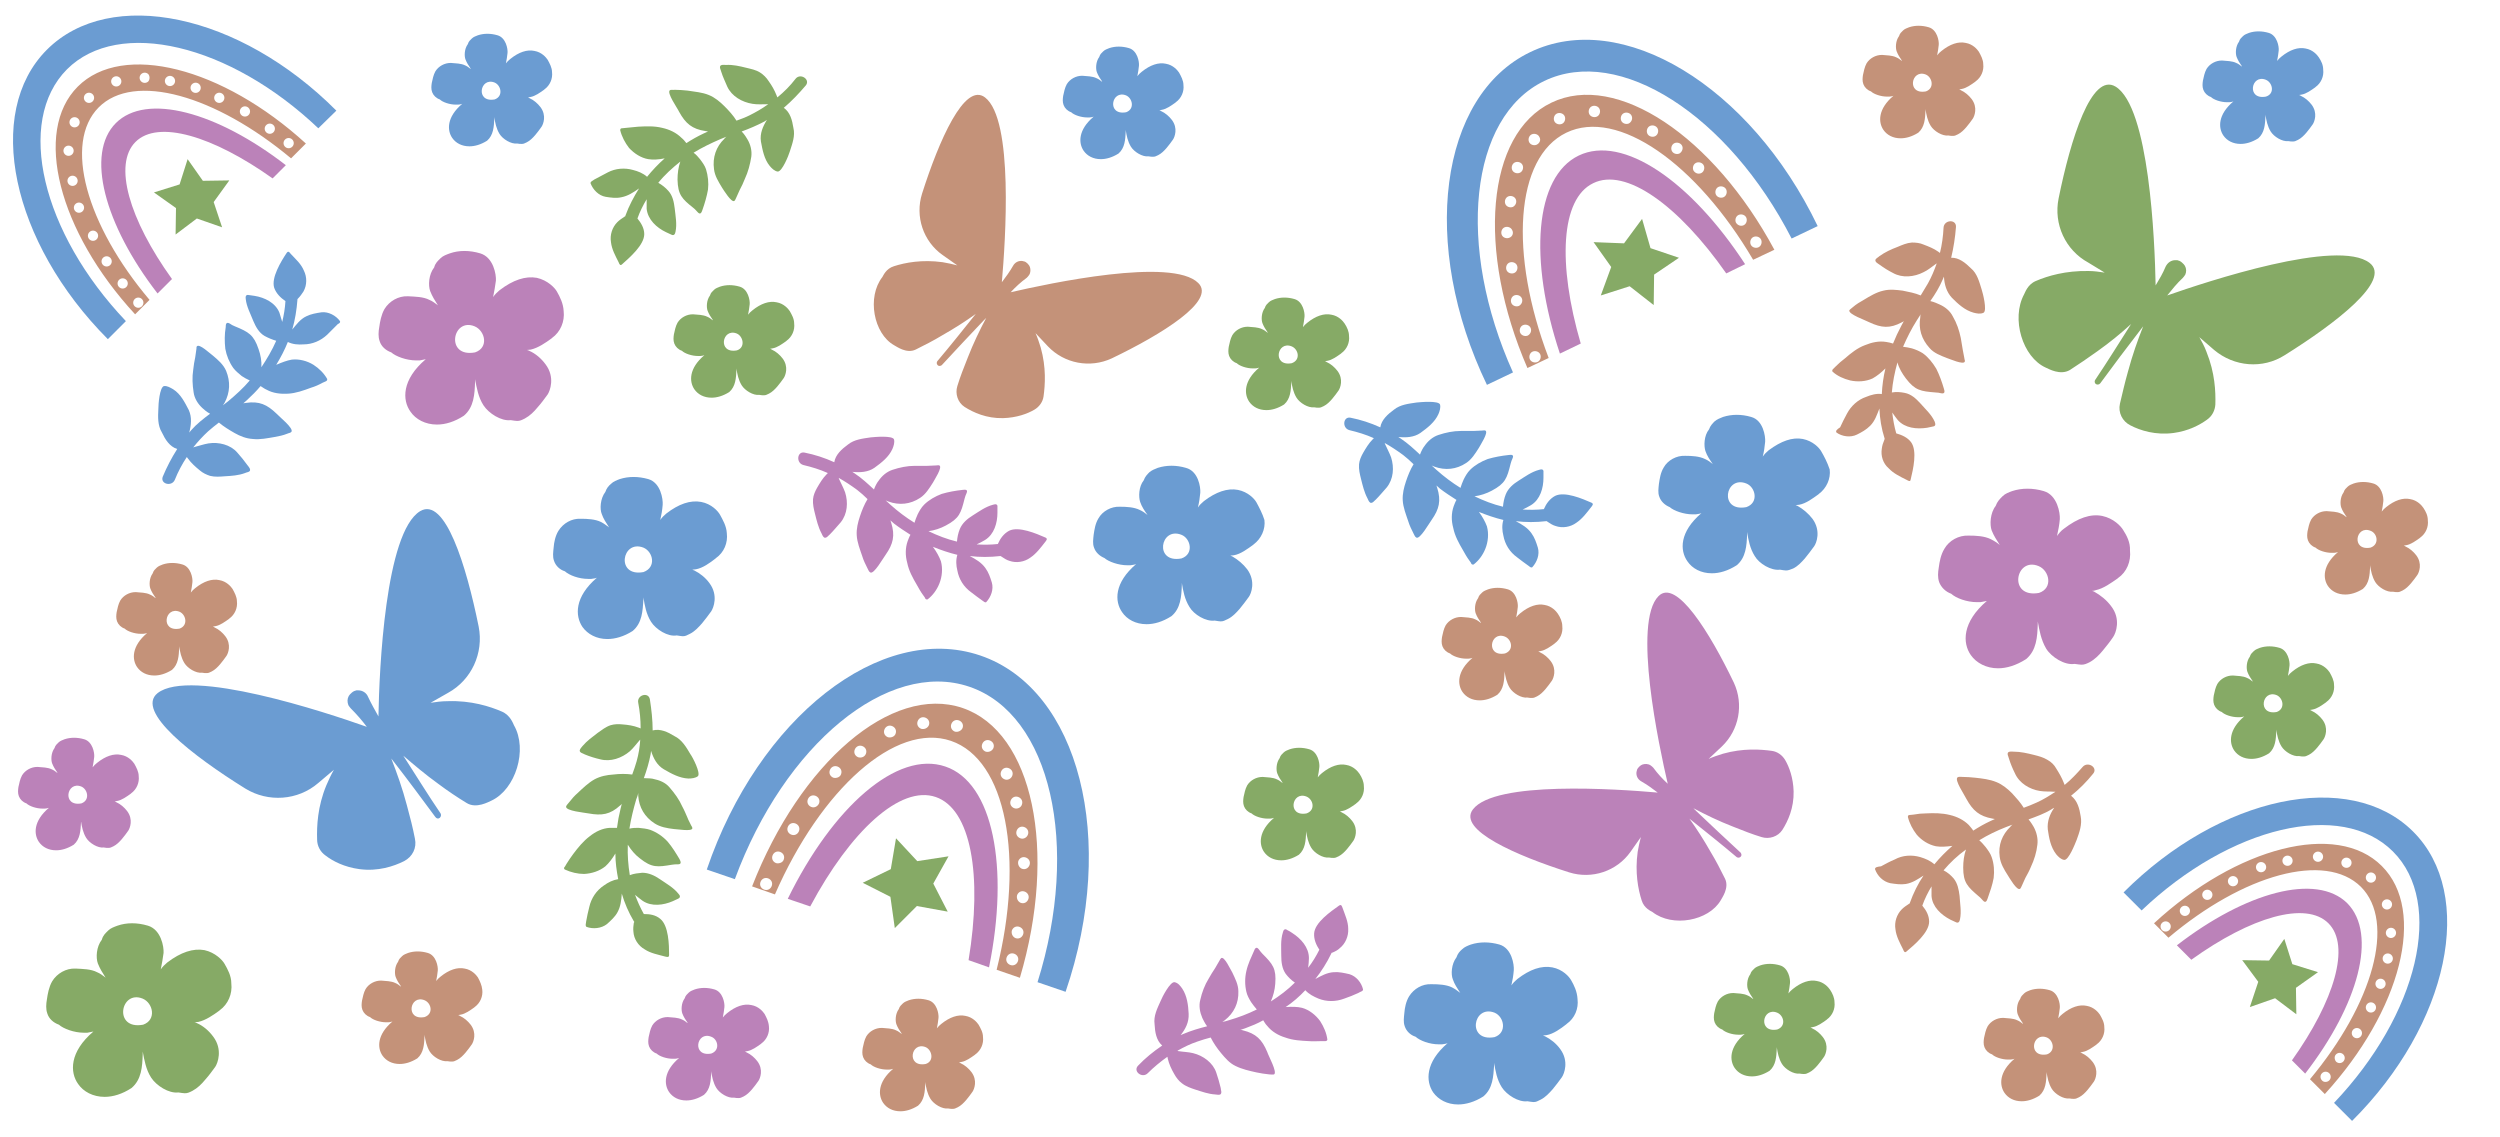 <?xml version="1.0" encoding="utf-8"?>
<!-- Generator: Adobe Illustrator 26.3.1, SVG Export Plug-In . SVG Version: 6.00 Build 0)  -->
<svg version="1.1" id="Layer_1" xmlns="http://www.w3.org/2000/svg" xmlns:xlink="http://www.w3.org/1999/xlink" x="0px" y="0px"
	 viewBox="0 0 623.6 283.5" style="enable-background:new 0 0 623.6 283.5;" xml:space="preserve">
<style type="text/css">
	.st0{fill:#86AA66;}
	.st1{fill:#BB82B9;}
	.st2{fill:#6B9CD2;}
	.st3{fill:#C49279;}
</style>
<g>
	<polygon class="st0" points="44.8,46 46.8,39.7 50.6,45.1 57.2,45 53.3,50.4 55.4,56.7 49.1,54.5 43.8,58.5 43.9,51.9 38.4,48 	"/>
	<polygon class="st0" points="571.8,240.5 578.2,242.5 572.7,246.4 572.8,253 567.5,249 561.2,251.2 563.3,244.9 559.3,239.5 
		566,239.6 569.8,234.2 	"/>
	<polygon class="st0" points="228.8,214.8 236.6,213.6 232.8,220.4 236.4,227.4 228.7,226 223.2,231.5 222.1,223.7 215.2,220.2 
		222.2,216.8 223.5,209.1 	"/>
	<polygon class="st0" points="405.1,60.7 409.6,54.6 411.7,61.9 418.8,64.3 412.6,68.5 412.5,76.1 406.5,71.4 399.3,73.7 
		401.9,66.6 397.5,60.4 	"/>
	<path class="st0" d="M197,77.6c-0.4-0.6-1.5-1.9-3.3-2.2c-1.8-0.4-3.9,0.3-6,2c-0.4,0.3-0.8,0.7-1.1,1.1c0.2-0.9,0.3-1.8,0.4-2.6
		c0.1-1-0.4-3.8-2.5-4.4c-1.7-0.5-3.4-0.5-4.9,0c-0.5,0.2-1.1,0.4-1.5,0.8l0,0c-0.4,0.4-0.8,0.7-1,1.4c-0.9,1.2-0.9,3-0.6,3.8
		c0.3,0.8,0.8,1.6,1.3,2.3l0,0.1c-0.5-0.4-0.9-0.7-1.4-0.9c-1-0.5-2.4-0.5-3.5-0.6h-0.1c-1.5,0-3,0.8-3.8,2.1
		c-0.5,0.9-0.7,2-0.9,2.9c-0.1,0.7-0.2,1.5,0.1,2.3c0.3,0.8,1,1.5,1.9,1.8c0.7,0.7,2.5,1.3,4,1.3c0.2,0,0.4,0,0.6,0
		c0.3,0,0.7-0.1,1-0.2c-3.9,3.3-3.8,6.6-2.5,8.5c0.9,1.3,2.4,2.1,4.3,2.1c1.3,0,2.8-0.4,4.4-1.4c1.6-1.4,1.7-3.5,1.8-5.5
		c0-0.1,0-0.2,0-0.4c0.2,1.4,0.5,2.9,1.3,4.2c0.8,1.3,2.9,2.6,4.4,2.4c0.5,0.1,0.8,0.1,1.1,0.1c0.5,0,0.7-0.1,1.3-0.4
		c0.8-0.4,1.5-1.1,2.1-1.8c0.6-0.7,1.1-1.4,1.6-2.1c0.4-0.6,1.3-2.8-0.3-4.9c-0.7-0.9-1.6-1.7-2.7-2.2c-0.1-0.1-0.2-0.1-0.4-0.2
		c0.2,0,0.4-0.1,0.6-0.1c1.2-0.2,2.4-1.1,3.4-1.8l0.1-0.1c1.4-1,2.1-2.7,1.9-4.3C198.1,79.5,197.5,78.5,197,77.6z M183.8,87.4
		c-4.9,0.9-3.7-5.7,0-4.2C185.4,83.9,186,86.7,183.8,87.4z"/>
	<path class="st0" d="M335.4,80.7c-0.4-0.6-1.5-1.9-3.3-2.2c-1.8-0.4-3.9,0.3-6,2c-0.4,0.3-0.8,0.7-1.1,1.1c0.2-0.9,0.3-1.8,0.4-2.6
		c0.1-1-0.4-3.8-2.5-4.4c-1.7-0.5-3.4-0.5-4.9,0c-0.5,0.2-1.1,0.4-1.5,0.8l0,0c-0.4,0.4-0.8,0.7-1,1.4c-0.9,1.2-0.9,3-0.6,3.8
		c0.3,0.8,0.8,1.6,1.3,2.3l0,0.1c-0.5-0.4-0.9-0.7-1.4-0.9c-1-0.5-2.4-0.5-3.5-0.6h-0.1c-1.5,0-3,0.8-3.8,2.1
		c-0.5,0.9-0.7,2-0.9,2.9c-0.1,0.7-0.2,1.5,0.1,2.3c0.3,0.8,1,1.5,1.9,1.8c0.7,0.7,2.5,1.3,4,1.3c0.2,0,0.4,0,0.6,0
		c0.3,0,0.7-0.1,1-0.2c-3.9,3.3-3.8,6.6-2.5,8.5c0.9,1.3,2.4,2.1,4.3,2.1c1.3,0,2.8-0.4,4.4-1.4c1.6-1.4,1.7-3.5,1.8-5.5
		c0-0.1,0-0.2,0-0.4c0.2,1.4,0.5,2.9,1.3,4.2c0.8,1.3,2.9,2.6,4.4,2.4c0.5,0.1,0.8,0.1,1.1,0.1c0.5,0,0.7-0.1,1.3-0.4
		c0.8-0.4,1.5-1.1,2.1-1.8c0.6-0.7,1.1-1.4,1.6-2.1c0.4-0.6,1.3-2.8-0.3-4.9c-0.7-0.9-1.6-1.7-2.7-2.2c-0.1-0.1-0.2-0.1-0.4-0.2
		c0.2,0,0.4-0.1,0.6-0.1c1.2-0.2,2.4-1.1,3.4-1.8l0.1-0.1c1.4-1,2.1-2.7,1.9-4.3C336.5,82.7,336,81.6,335.4,80.7z M322.2,90.6
		c-4.9,0.9-3.7-5.7,0-4.2C323.9,87.1,324.5,89.8,322.2,90.6z"/>
	<path class="st0" d="M339.1,193c-0.4-0.6-1.5-1.9-3.3-2.2c-1.8-0.4-3.9,0.3-6,2c-0.4,0.3-0.8,0.7-1.1,1.1c0.2-0.9,0.3-1.8,0.4-2.6
		c0.1-1-0.4-3.8-2.5-4.4c-1.7-0.5-3.4-0.5-4.9,0c-0.5,0.2-1.1,0.4-1.5,0.8l0,0c-0.4,0.4-0.8,0.7-1,1.4c-0.9,1.2-0.9,3-0.6,3.8
		c0.3,0.8,0.8,1.6,1.3,2.3l0,0.1c-0.5-0.4-0.9-0.7-1.4-0.9c-1-0.5-2.4-0.5-3.5-0.6h-0.1c-1.5,0-3,0.8-3.8,2.1
		c-0.5,0.9-0.7,2-0.9,2.9c-0.1,0.7-0.2,1.5,0.1,2.3c0.3,0.8,1,1.5,1.9,1.8c0.7,0.7,2.5,1.3,4,1.3c0.2,0,0.4,0,0.6,0
		c0.3,0,0.7-0.1,1-0.2c-3.9,3.3-3.8,6.6-2.5,8.5c0.9,1.3,2.4,2.1,4.3,2.1c1.3,0,2.8-0.4,4.4-1.4c1.6-1.4,1.7-3.5,1.8-5.5
		c0-0.1,0-0.2,0-0.4c0.2,1.4,0.5,2.9,1.3,4.2c0.8,1.3,2.9,2.6,4.4,2.4c0.5,0.1,0.8,0.1,1.1,0.1c0.5,0,0.7-0.1,1.3-0.4
		c0.8-0.4,1.5-1.1,2.1-1.8c0.6-0.7,1.1-1.4,1.6-2.1c0.4-0.6,1.3-2.8-0.3-4.9c-0.7-0.9-1.6-1.7-2.7-2.2c-0.1-0.1-0.2-0.1-0.4-0.2
		c0.2,0,0.4-0.1,0.6-0.1c1.2-0.2,2.4-1.1,3.4-1.8l0.1-0.1c1.4-1,2.1-2.7,1.9-4.3C340.2,195,339.7,193.9,339.1,193z M325.9,202.9
		c-4.9,0.9-3.7-5.7,0-4.2C327.6,199.4,328.2,202.1,325.9,202.9z"/>
	<path class="st0" d="M456.5,246.9c-0.4-0.6-1.5-1.9-3.3-2.2c-1.8-0.4-3.9,0.3-6,2c-0.4,0.3-0.8,0.7-1.1,1.1
		c0.2-0.9,0.3-1.8,0.4-2.6c0.1-1-0.4-3.8-2.5-4.4c-1.7-0.5-3.4-0.5-4.9,0c-0.5,0.2-1.1,0.4-1.5,0.8l0,0c-0.4,0.4-0.8,0.7-1,1.4
		c-0.9,1.2-0.9,3-0.6,3.8c0.3,0.8,0.8,1.6,1.3,2.3l0,0.1c-0.5-0.4-0.9-0.7-1.4-0.9c-1-0.5-2.4-0.5-3.5-0.6h-0.1
		c-1.5,0-3,0.8-3.8,2.1c-0.5,0.9-0.7,2-0.9,2.9c-0.1,0.7-0.2,1.5,0.1,2.3c0.3,0.8,1,1.5,1.9,1.8c0.7,0.7,2.5,1.3,4,1.3
		c0.2,0,0.4,0,0.6,0c0.3,0,0.7-0.1,1-0.2c-3.9,3.3-3.8,6.6-2.5,8.5c0.9,1.3,2.4,2.1,4.3,2.1c1.3,0,2.8-0.4,4.4-1.4
		c1.6-1.4,1.7-3.5,1.8-5.5c0-0.1,0-0.2,0-0.4c0.2,1.4,0.5,2.9,1.3,4.2c0.8,1.3,2.9,2.6,4.4,2.4c0.5,0.1,0.8,0.1,1.1,0.1
		c0.5,0,0.7-0.1,1.3-0.4c0.8-0.4,1.5-1.1,2.1-1.8c0.6-0.7,1.1-1.4,1.6-2.1c0.4-0.6,1.3-2.8-0.3-4.9c-0.7-0.9-1.6-1.7-2.7-2.2
		c-0.1-0.1-0.2-0.1-0.4-0.2c0.2,0,0.4-0.1,0.6-0.1c1.2-0.2,2.4-1.1,3.4-1.8l0.1-0.1c1.4-1,2.1-2.7,1.9-4.3
		C457.6,248.9,457.1,247.8,456.5,246.9z M443.3,256.8c-4.9,0.9-3.7-5.7,0-4.2C445,253.3,445.6,256,443.3,256.8z"/>
	<path class="st0" d="M581.1,167.7c-0.4-0.6-1.5-1.9-3.3-2.2c-1.8-0.4-3.9,0.3-6,2c-0.4,0.3-0.8,0.7-1.1,1.1
		c0.2-0.9,0.3-1.8,0.4-2.6c0.1-1-0.4-3.8-2.5-4.4c-1.7-0.5-3.4-0.5-4.9,0c-0.5,0.2-1.1,0.4-1.5,0.8l0,0c-0.4,0.4-0.8,0.7-1,1.4
		c-0.9,1.2-0.9,3-0.6,3.8c0.3,0.8,0.8,1.6,1.3,2.3l0,0.1c-0.5-0.4-0.9-0.7-1.4-0.9c-1-0.5-2.4-0.5-3.5-0.6h-0.1
		c-1.5,0-3,0.8-3.8,2.1c-0.5,0.9-0.7,2-0.9,2.9c-0.1,0.7-0.2,1.5,0.1,2.3c0.3,0.8,1,1.5,1.9,1.8c0.7,0.7,2.5,1.3,4,1.3
		c0.2,0,0.4,0,0.6,0c0.3,0,0.7-0.1,1-0.2c-3.9,3.3-3.8,6.6-2.5,8.5c0.9,1.3,2.4,2.1,4.3,2.1c1.3,0,2.8-0.4,4.4-1.4
		c1.6-1.4,1.7-3.5,1.8-5.5c0-0.1,0-0.2,0-0.4c0.2,1.4,0.5,2.9,1.3,4.2c0.8,1.3,2.9,2.6,4.4,2.4c0.5,0.1,0.8,0.1,1.1,0.1
		c0.5,0,0.7-0.1,1.3-0.4c0.8-0.4,1.5-1.1,2.1-1.8c0.6-0.7,1.1-1.4,1.6-2.1c0.4-0.6,1.3-2.8-0.3-4.9c-0.7-0.9-1.6-1.7-2.7-2.2
		c-0.1-0.1-0.2-0.1-0.4-0.2c0.2,0,0.4-0.1,0.6-0.1c1.2-0.2,2.4-1.1,3.4-1.8l0.1-0.1c1.4-1,2.1-2.7,1.9-4.3
		C582.2,169.7,581.6,168.6,581.1,167.7z M567.9,177.6c-4.9,0.9-3.7-5.7,0-4.2C569.5,174.1,570.1,176.8,567.9,177.6z"/>
	<path class="st0" d="M56,240.4c-0.5-0.9-2.3-2.8-5-3.4c-2.8-0.5-5.9,0.5-9.3,3.1c-0.6,0.5-1.2,1.1-1.6,1.7c0.3-1.4,0.5-2.7,0.7-4.1
		c0.1-1.5-0.6-5.8-3.9-6.8c-2.7-0.8-5.3-0.8-7.6,0c-0.8,0.3-1.7,0.6-2.3,1.2l-0.1,0.1c-0.6,0.6-1.2,1.1-1.5,2.2
		c-1.4,1.8-1.5,4.5-1,5.9c0.5,1.3,1.2,2.4,1.9,3.5l0.1,0.1c-0.7-0.5-1.4-1.1-2.2-1.4c-1.5-0.8-3.6-0.8-5.3-0.9h-0.1
		c-2.3-0.1-4.6,1.2-5.8,3.2c-0.8,1.4-1.1,3.1-1.3,4.5c-0.2,1.1-0.3,2.4,0.1,3.5c0.4,1.3,1.5,2.3,2.9,2.8c1.1,1,3.8,2,6.2,2
		c0.3,0,0.6,0,0.9,0c0.5-0.1,1-0.2,1.5-0.3c-6,5.1-5.9,10.2-3.8,13.1c1.3,1.9,3.7,3.2,6.6,3.2c2.1,0,4.4-0.7,6.7-2.2
		c2.5-2.1,2.7-5.3,2.8-8.5c0-0.2,0-0.4,0-0.6c0.4,2.1,0.8,4.5,2.1,6.5c1.3,2,4.4,4,6.8,3.7c0.7,0.1,1.2,0.2,1.6,0.2
		c0.7,0,1.1-0.2,1.9-0.6c1.3-0.7,2.3-1.7,3.2-2.8c0.9-1,1.7-2.1,2.5-3.2c0.6-0.9,1.9-4.3-0.5-7.5c-1.1-1.5-2.5-2.7-4.1-3.4
		c-0.2-0.1-0.4-0.2-0.6-0.2c0.3,0,0.7-0.1,1-0.1c1.8-0.4,3.7-1.7,5.2-2.8l0.1-0.1c2.1-1.5,3.2-4.1,2.9-6.7
		C57.7,243.4,56.8,241.8,56,240.4z M35.7,255.6c-7.5,1.4-5.7-8.8-0.1-6.5C38.2,250.2,39.1,254.4,35.7,255.6z"/>
	<path class="st0" d="M510.3,91.7c0.7,0.3,3.6,2,6,0.6c2.2-1.4,4.5-3,6.9-4.7c3.1-2.2,5.9-4.5,8.4-6.8c-3,4.7-5.9,9.4-9,14
		c-0.2,0.3-0.1,0.8,0.2,1c0.3,0.2,0.8,0.2,1.1-0.2c3.3-4.5,6.6-8.9,10-13.3l0.7-0.9c-1.4,3.5-2.7,7.2-3.8,11.3c-0.8,2.8-1.4,5.5-2,8
		c-0.5,2.2,0.6,4.4,2.6,5.4c2.5,1.3,6.3,2.5,10.8,1.9c3.7-0.5,6.5-2,8.3-3.3c1.3-0.9,2-2.3,2.1-3.8c0.1-3.2-0.1-7.9-2.2-13.1
		c-0.5-1.4-1.2-2.6-1.8-3.7l3.7,3.2c5,4.2,12.1,4.8,17.6,1.3c12.8-8,26.7-18.7,21.2-23c-7.9-6.2-40.5,4.6-50.5,8.1
		c1.2-1.5,2.4-3,3.9-4.4c0.2-0.2,0.4-0.5,0.6-0.8c0.3-0.7,0.3-1.5-0.1-2.2c-0.1-0.1-0.2-0.3-0.3-0.4c-0.3-0.3-0.6-0.6-1-0.8
		c-0.2-0.1-0.4-0.1-0.6-0.2c-0.2,0-0.3,0-0.5,0c-1,0-1.9,0.6-2.4,1.6c-0.7,1.7-1.6,3.2-2.5,4.7c-0.2-11.3-1.6-44.5-10-49.6
		c-6-3.6-11.2,13.1-14.2,27.9c-1.3,6.4,1.7,12.9,7.4,16L525,68c-1.3-0.2-2.7-0.4-4.1-0.4c-5.6-0.1-10.1,1.2-13.1,2.5
		c-2.1,0.9-2.7,3-2.9,3.3C501.6,79.5,504.5,89.1,510.3,91.7z"/>
	<path class="st0" d="M146.3,231.2c1.6,0.6,3.7,0.4,5.1-0.7c1-0.9,2-1.8,2.6-2.9c0.8-1.4,1-3.1,1.1-4.7c0.7,2.4,1.7,4.7,3,6.9
		c0,0,0,0,0.1,0.1c0,0.1,0,0.2-0.1,0.3c-0.1,0.7-0.2,1.4-0.1,2.2c0.1,1.8,1.2,3.5,2.8,4.4c1.5,1,3.3,1.3,5.1,1.8
		c0.5,0.1,1,0.3,1-0.4c0-2.5-0.1-7.3-2.2-9c-1.2-1-2.6-1.2-4.1-1.2c-0.9-1.6-1.6-3.2-2.2-4.8c0.6,0.5,1.2,1,1.9,1.5
		c2.2,1.5,5.2,1.1,7.5,0.1c0.4-0.2,0.9-0.4,1.3-0.6c0.7-0.3,0.6-0.8,0.1-1.3c-1.2-1.5-3-2.5-4.6-3.6c-1.3-0.9-2.8-1.6-4.4-1.6
		c-1,0.1-2.1,0.2-3.1,0.6c-0.4-2.5-0.6-5-0.5-7.6c0.8,1.3,1.8,2.5,3,3.4c3,2.4,4.4,2.2,8,1.6c0.5-0.1,1-0.1,1.5-0.1
		c1,0,0.7-0.7,0.4-1.3c-0.9-1.5-1.8-3-3-4.4c-1.2-1.3-2.7-2.3-4.3-2.9c-0.9-0.3-1.9-0.4-2.9-0.5c-0.8,0-1.5,0-2.3,0.2
		c0.4-2.5,1-4.9,1.7-7.3c0.2-0.5,0.4-1,0.5-1.6c0,0.2,0,0.5,0,0.7c0.2,2.9,1.6,5.3,4.1,6.9c1.4,0.9,3.1,1.2,4.8,1.4
		c0.7,0,4.6,0.7,4.6-0.2c0-0.3-0.2-0.5-0.3-0.7c-0.3-0.7-0.7-1.3-0.9-1.9c-0.4-0.9-0.8-1.9-1.3-2.8c-0.8-1.8-1.9-3.3-3.2-4.8
		c-1-1.2-2.5-1.8-4-2.1c-0.2-0.1-1.4-0.2-2.4-0.2c0.7-1.9,1.3-3.9,1.7-6c0-0.3,0.1-0.5,0.1-0.8c0.6,1.9,1.5,3.6,3.2,4.6
		c1.9,1.1,3.9,2.2,6.1,2.3c0.8,0,1.8-0.1,2.4-0.6c0.7-0.8-1.3-4.7-1.9-5.5c-1-1.7-2.1-3.6-4-4.5c-1.6-1-3.5-1.9-5.4-1.4
		c0-2.6-0.3-5.2-0.7-7.8c-0.4-1.9-3.3-1-2.9,0.9c0.4,2.1,0.6,4.2,0.6,6.4c-0.2-0.1-0.3-0.1-0.5-0.2c-1.3-0.5-2.7-0.7-4-0.8
		c-1-0.1-2-0.1-3,0.2c-1.2,0.4-2.2,1.2-3.2,1.9c-1.3,1-2.7,2-3.8,3.3c-0.2,0.3-0.6,0.6-0.7,1.1c0,0.6,0.8,0.7,1.3,1
		c1.2,0.5,2.5,0.9,3.8,1.2c2.6,0.7,5.4-0.3,7.4-2c0.9-0.8,1.6-1.8,2.4-2.7c0.1-0.1,0.2-0.2,0.2-0.2c-0.1,1.8-0.4,3.6-0.9,5.4
		c-0.3,1.1-0.7,2.2-1.1,3.3c-1.5-0.2-3.1-0.2-4.7,0c-1.6,0.1-3.2,0.4-4.7,1.2c-1.6,0.9-2.9,2.2-4.2,3.4c-0.8,0.7-1.5,1.5-2.2,2.4
		c-0.2,0.3-0.6,0.6-0.7,1c-0.1,1.1,4.6,1.5,5.6,1.7c3.3,0.6,5.4,0.3,7.9-2c0.2-0.1,0.3-0.3,0.4-0.4c-0.1,0.4-0.2,0.8-0.3,1.2
		c-0.4,1.6-0.7,3.2-0.9,4.8c-0.6,0-1.2,0-1.8,0c-1.8,0.1-3.5,0.9-5,2.1c-1.6,1.2-2.9,2.8-4.1,4.4c-0.6,0.8-1.2,1.7-1.7,2.5
		c-0.2,0.3-0.3,0.6-0.5,0.8c-0.2,0.2-0.1,0.5,0.1,0.6c1.5,0.7,3.2,1.1,4.8,1.1c1.9-0.1,3.8-0.7,5.3-1.9c0.9-0.8,1.8-2,2.5-3.2
		c0,2.2,0.3,4.3,0.7,6.4c-1.3,0.2-2.5,0.8-3.6,1.6c-1.8,1.2-3.1,3.1-3.6,5.3c-0.3,1.2-0.6,2.5-0.8,3.7
		C146.2,230.3,145.9,230.9,146.3,231.2z"/>
	<path class="st0" d="M147.3,45.7c0.6,1.6,2,3.1,3.8,3.4c1.3,0.2,2.6,0.4,3.9,0.1c1.6-0.3,3-1.2,4.4-2.2c-1.3,2.1-2.5,4.3-3.4,6.8
		c0,0,0,0.1,0,0.1c-0.1,0.1-0.2,0.1-0.3,0.2c-0.6,0.4-1.2,0.8-1.7,1.3c-1.3,1.3-1.9,3.2-1.6,5c0.2,1.8,1.1,3.4,1.9,5
		c0.2,0.5,0.4,1,0.9,0.5c1.9-1.7,5.5-4.8,5.5-7.5c0-1.5-0.8-2.8-1.7-3.9c0.6-1.7,1.4-3.3,2.3-4.8c0,0.8,0,1.6,0,2.4
		c0.3,2.7,2.5,4.7,4.8,5.8c0.4,0.2,0.9,0.4,1.3,0.6c0.7,0.4,1-0.1,1.1-0.7c0.4-1.9,0-3.9-0.2-5.8c-0.2-1.6-0.5-3.2-1.6-4.4
		c-0.7-0.8-1.6-1.5-2.5-2c1.6-2,3.5-3.7,5.5-5.3c-0.5,1.4-0.7,3-0.7,4.5c0.1,3.8,1.1,4.8,4,7.1c0.4,0.3,0.7,0.7,1,1
		c0.7,0.8,1,0.1,1.2-0.5c0.6-1.7,1.1-3.4,1.4-5.1c0.2-1.7,0-3.5-0.5-5.1c-0.3-0.9-0.9-1.7-1.5-2.5c-0.5-0.6-1-1.2-1.6-1.6
		c2.1-1.3,4.4-2.4,6.7-3.4c0.5-0.2,1-0.4,1.5-0.6c-0.2,0.2-0.4,0.3-0.5,0.5c-2.1,2-3,4.7-2.6,7.6c0.2,1.7,1.1,3.1,2,4.6
		c0.4,0.6,2.4,3.9,3.1,3.3c0.2-0.2,0.3-0.5,0.4-0.7c0.3-0.7,0.6-1.3,0.9-2c0.5-0.9,0.9-1.8,1.3-2.8c0.8-1.7,1.3-3.6,1.6-5.5
		c0.2-1.5-0.2-3.1-1-4.4c-0.1-0.2-0.7-1.2-1.4-1.9c1.9-0.7,3.8-1.5,5.7-2.5c0.2-0.1,0.4-0.3,0.6-0.4c-1,1.6-1.8,3.4-1.5,5.4
		c0.4,2.1,0.8,4.4,2.2,6.1c0.5,0.6,1.2,1.3,2,1.4c1.1,0,2.7-4,3-5c0.6-1.9,1.4-3.9,0.9-5.9c-0.3-1.9-0.8-3.9-2.4-5
		c2-1.7,3.8-3.6,5.5-5.6c1.2-1.5-1.4-3.2-2.6-1.6c-1.3,1.7-2.8,3.2-4.5,4.6c-0.1-0.2-0.1-0.3-0.2-0.5c-0.5-1.3-1.2-2.5-2-3.6
		c-0.5-0.8-1.3-1.6-2.1-2.1c-1.1-0.7-2.3-0.9-3.5-1.2c-1.6-0.4-3.3-0.8-5-0.7c-0.4,0-0.9-0.1-1.3,0.1c-0.5,0.4,0,1.1,0.1,1.6
		c0.4,1.3,1,2.5,1.5,3.7c1.1,2.4,3.7,3.9,6.3,4.3c1.2,0.2,2.4,0.1,3.6,0.1c0.1,0,0.2,0,0.3,0c-1.5,1.1-3.1,2-4.7,2.8
		c-1,0.5-2.1,0.9-3.2,1.3c-0.8-1.3-1.9-2.5-3-3.6c-1.1-1.1-2.4-2.2-3.9-2.8c-1.7-0.7-3.5-0.8-5.3-1.1c-1.1-0.1-2.1-0.2-3.2-0.2
		c-0.4,0.1-0.9-0.1-1.2,0.1c-0.9,0.6,1.9,4.5,2.3,5.4c1.6,2.9,3.2,4.3,6.6,4.8c0.2,0,0.4,0.1,0.6,0.1c-0.4,0.2-0.7,0.3-1.1,0.5
		c-1.5,0.7-2.9,1.5-4.3,2.4c-0.4-0.5-0.7-0.9-1.2-1.3c-1.3-1.3-3-2.1-4.8-2.5c-2-0.5-4-0.4-6-0.3c-1,0.1-2,0.2-3.1,0.3
		c-0.3,0-0.6,0.1-1,0.1c-0.3,0-0.4,0.2-0.4,0.5c0.4,1.6,1.2,3.1,2.2,4.4c1.3,1.4,3,2.5,4.8,2.8c1.2,0.2,2.6,0.1,4.1-0.2
		c-1.6,1.4-3.1,3-4.4,4.6c-1-0.9-2.3-1.4-3.5-1.7c-2.1-0.6-4.4-0.4-6.3,0.6c-1.1,0.6-2.3,1.2-3.4,1.8
		C147.9,45.1,147.3,45.2,147.3,45.7z"/>
</g>
<g>
	<path class="st1" d="M71.3,41.2l-3.3,3.3c-14.9-10.6-28.6-14.7-34.2-9.1c-5.6,5.6-1.6,19.3,9.1,34.2l-3.6,3.6
		C26,56,21.3,38.3,28.9,30.7C36.5,23.1,54.1,27.9,71.3,41.2z"/>
	<path class="st1" d="M575,267.8l-3.3-3.3c10.6-14.9,14.7-28.6,9.1-34.2c-5.6-5.6-19.3-1.6-34.2,9.1l-3.6-3.6
		c17.2-13.3,34.8-18.1,42.5-10.5C593.1,233,588.3,250.6,575,267.8z"/>
	<path class="st1" d="M246.7,241.3l-5.1-1.8c3.5-21.2,0.6-37.7-8.2-40.7c-8.8-3-21.2,8.4-31.3,27.3l-5.6-1.9
		c11.2-22.9,27.3-37.1,39.3-33C247.7,195.2,251.8,216.3,246.7,241.3z"/>
	<path class="st1" d="M435.3,65.9l-4.7,2.3c-11.9-17-25.1-26.5-33.2-22.5c-8.1,3.9-8.9,20.1-3.1,40l-5.2,2.5
		c-7.8-23.4-6.3-44.1,4.7-49.4C404.8,33.5,421.8,45.2,435.3,65.9z"/>
	<path class="st1" d="M138.9,72.7c-0.5-0.9-2.3-2.8-5-3.4c-2.8-0.5-5.9,0.5-9.3,3.1c-0.6,0.5-1.2,1.1-1.6,1.7
		c0.3-1.4,0.5-2.7,0.7-4.1c0.1-1.5-0.6-5.8-3.9-6.8c-2.7-0.8-5.3-0.8-7.6,0c-0.8,0.3-1.7,0.6-2.3,1.2l-0.1,0.1
		c-0.6,0.6-1.2,1.1-1.5,2.2c-1.4,1.8-1.5,4.5-1,5.9c0.5,1.3,1.2,2.4,1.9,3.5l0.1,0.1c-0.7-0.5-1.4-1.1-2.2-1.4
		c-1.5-0.8-3.6-0.8-5.3-0.9h-0.1c-2.3-0.1-4.6,1.2-5.8,3.2c-0.8,1.4-1.1,3.1-1.3,4.5c-0.2,1.1-0.3,2.4,0.1,3.5
		c0.4,1.3,1.5,2.3,2.9,2.8c1.1,1,3.8,2,6.2,2c0.3,0,0.6,0,0.9,0c0.5-0.1,1-0.2,1.5-0.3c-6,5.1-5.9,10.2-3.8,13.1
		c1.3,1.9,3.7,3.2,6.6,3.2c2.1,0,4.4-0.7,6.7-2.2c2.5-2.1,2.7-5.3,2.8-8.5c0-0.2,0-0.4,0-0.6c0.4,2.1,0.8,4.5,2.1,6.5
		c1.3,2,4.4,4,6.8,3.7c0.7,0.1,1.2,0.2,1.6,0.2c0.7,0,1.1-0.2,1.9-0.6c1.3-0.7,2.3-1.7,3.2-2.8c0.9-1,1.7-2.1,2.5-3.2
		c0.6-0.9,1.9-4.3-0.5-7.5c-1.1-1.5-2.5-2.7-4.1-3.4c-0.2-0.1-0.4-0.2-0.6-0.2c0.3,0,0.7-0.1,1-0.1c1.8-0.4,3.7-1.7,5.2-2.8l0.1-0.1
		c2.1-1.5,3.2-4.1,2.9-6.7C140.5,75.7,139.7,74.1,138.9,72.7z M118.5,87.9c-7.5,1.4-5.7-8.8-0.1-6.5C121,82.5,122,86.7,118.5,87.9z"
		/>
	<path class="st1" d="M33.5,190.5c-0.4-0.6-1.5-1.9-3.3-2.2c-1.8-0.4-3.9,0.3-6,2c-0.4,0.3-0.8,0.7-1.1,1.1c0.2-0.9,0.3-1.8,0.4-2.6
		c0.1-1-0.4-3.8-2.5-4.4c-1.7-0.5-3.4-0.5-4.9,0c-0.5,0.2-1.1,0.4-1.5,0.8l0,0c-0.4,0.4-0.8,0.7-1,1.4c-0.9,1.2-0.9,3-0.6,3.8
		c0.3,0.8,0.8,1.6,1.3,2.3l0,0.1c-0.5-0.4-0.9-0.7-1.4-0.9c-1-0.5-2.4-0.5-3.5-0.6H9.3c-1.5,0-3,0.8-3.8,2.1c-0.5,0.9-0.7,2-0.9,2.9
		c-0.1,0.7-0.2,1.5,0.1,2.3c0.3,0.8,1,1.5,1.9,1.8c0.7,0.7,2.5,1.3,4,1.3c0.2,0,0.4,0,0.6,0c0.3,0,0.7-0.1,1-0.2
		c-3.9,3.3-3.8,6.6-2.5,8.5c0.9,1.3,2.4,2.1,4.3,2.1c1.3,0,2.8-0.4,4.4-1.4c1.6-1.4,1.7-3.5,1.8-5.5c0-0.1,0-0.2,0-0.4
		c0.2,1.4,0.5,2.9,1.3,4.2c0.8,1.3,2.9,2.6,4.4,2.4c0.5,0.1,0.8,0.1,1.1,0.1c0.5,0,0.7-0.1,1.3-0.4c0.8-0.4,1.5-1.1,2.1-1.8
		c0.6-0.7,1.1-1.4,1.6-2.1c0.4-0.6,1.3-2.8-0.3-4.9c-0.7-0.9-1.6-1.7-2.7-2.2c-0.1-0.1-0.2-0.1-0.4-0.2c0.2,0,0.4-0.1,0.6-0.1
		c1.2-0.2,2.4-1.1,3.4-1.8l0.1-0.1c1.4-1,2.1-2.7,1.9-4.3C34.6,192.5,34,191.4,33.5,190.5z M20.3,200.4c-4.9,0.9-3.7-5.7,0-4.2
		C21.9,196.9,22.5,199.6,20.3,200.4z"/>
	<path class="st1" d="M190.7,252.9c-0.4-0.6-1.5-1.9-3.3-2.2c-1.8-0.4-3.9,0.3-6,2c-0.4,0.3-0.8,0.7-1.1,1.1
		c0.2-0.9,0.3-1.8,0.4-2.6c0.1-1-0.4-3.8-2.5-4.4c-1.7-0.5-3.4-0.5-4.9,0c-0.5,0.2-1.1,0.4-1.5,0.8l0,0c-0.4,0.4-0.8,0.7-1,1.4
		c-0.9,1.2-0.9,3-0.6,3.8c0.3,0.8,0.8,1.6,1.3,2.3l0,0.1c-0.5-0.4-0.9-0.7-1.4-0.9c-1-0.5-2.4-0.5-3.5-0.6h-0.1
		c-1.5,0-3,0.8-3.8,2.1c-0.5,0.9-0.7,2-0.9,2.9c-0.1,0.7-0.2,1.5,0.1,2.3c0.3,0.8,1,1.5,1.9,1.8c0.7,0.7,2.5,1.3,4,1.3
		c0.2,0,0.4,0,0.6,0c0.3,0,0.7-0.1,1-0.2c-3.9,3.3-3.8,6.6-2.5,8.5c0.9,1.3,2.4,2.1,4.3,2.1c1.3,0,2.8-0.4,4.4-1.4
		c1.6-1.4,1.7-3.5,1.8-5.5c0-0.1,0-0.2,0-0.4c0.2,1.4,0.5,2.9,1.3,4.2c0.8,1.3,2.9,2.6,4.4,2.4c0.5,0.1,0.8,0.1,1.1,0.1
		c0.5,0,0.7-0.1,1.3-0.4c0.8-0.4,1.5-1.1,2.1-1.8c0.6-0.7,1.1-1.4,1.6-2.1c0.4-0.6,1.3-2.8-0.3-4.9c-0.7-0.9-1.6-1.7-2.7-2.2
		c-0.1-0.1-0.2-0.1-0.4-0.2c0.2,0,0.4-0.1,0.6-0.1c1.2-0.2,2.4-1.1,3.4-1.8l0.1-0.1c1.4-1,2.1-2.7,1.9-4.3
		C191.7,254.8,191.2,253.8,190.7,252.9z M177.4,262.8c-4.9,0.9-3.7-5.7,0-4.2C179.1,259.2,179.7,262,177.4,262.8z"/>
	<path class="st1" d="M529.6,132.2c-0.6-1-2.4-2.9-5.2-3.5c-2.9-0.6-6.1,0.5-9.6,3.2c-0.7,0.5-1.2,1.1-1.7,1.8
		c0.3-1.4,0.6-2.8,0.7-4.2c0.1-1.5-0.6-6-4-7c-2.7-0.8-5.5-0.8-7.9,0c-0.8,0.3-1.7,0.6-2.4,1.3l-0.1,0.1c-0.6,0.6-1.2,1.2-1.6,2.3
		c-1.4,1.8-1.5,4.7-1,6.1c0.5,1.3,1.3,2.5,2,3.6l0.1,0.1c-0.7-0.6-1.5-1.1-2.3-1.5c-1.6-0.8-3.7-0.9-5.5-0.9h-0.1
		c-2.4-0.1-4.8,1.2-6,3.3c-0.9,1.5-1.2,3.2-1.4,4.7c-0.2,1.2-0.3,2.4,0.1,3.6c0.5,1.3,1.6,2.4,3,2.9c1.2,1.1,3.9,2.1,6.4,2.1
		c0.3,0,0.6,0,0.9,0c0.5-0.1,1.1-0.2,1.6-0.3c-6.2,5.3-6.1,10.5-4,13.5c1.4,2,3.9,3.3,6.8,3.3c2.1,0,4.5-0.7,7-2.3
		c2.6-2.2,2.8-5.5,2.9-8.8c0-0.2,0-0.4,0-0.6c0.4,2.2,0.8,4.6,2.1,6.8c1.3,2.1,4.6,4.2,7.1,3.8c0.8,0.1,1.3,0.2,1.7,0.2
		c0.7,0,1.2-0.2,2-0.6c1.3-0.7,2.4-1.8,3.3-2.9c0.9-1.1,1.8-2.2,2.6-3.4c0.7-1,2-4.5-0.5-7.7c-1.1-1.5-2.6-2.7-4.2-3.6
		c-0.2-0.1-0.4-0.2-0.6-0.2c0.4,0,0.7-0.1,1-0.2c1.9-0.4,3.8-1.8,5.4-2.9l0.1-0.1c2.2-1.5,3.3-4.2,3-6.9
		C531.4,135.3,530.5,133.6,529.6,132.2z M508.6,147.9c-7.8,1.4-5.9-9.1-0.1-6.7C511.2,142.3,512.2,146.7,508.6,147.9z"/>
	<path class="st1" d="M429.2,224.6c0.3-0.6,2.2-3.1,1.1-5.4c-1.1-2.2-2.2-4.4-3.6-6.7c-1.7-3-3.5-5.8-5.3-8.3
		c4,3.2,7.9,6.3,11.8,9.6c0.3,0.2,0.7,0.2,1-0.1c0.3-0.3,0.2-0.7,0-1c-3.7-3.4-7.4-6.9-11.1-10.4l-0.7-0.7c3,1.6,6.3,3.2,9.9,4.6
		c2.5,1,4.8,1.9,7.1,2.6c1.9,0.6,4.1-0.1,5.2-1.8c1.4-2.2,2.9-5.5,2.8-9.6c-0.1-3.4-1.1-6.1-2.1-7.8c-0.7-1.2-1.9-2.1-3.3-2.3
		c-2.9-0.4-7.2-0.7-12.2,0.7c-1.3,0.4-2.5,0.8-3.6,1.3l3.3-3.1c4.3-4.1,5.5-10.5,3-15.9c-6-12.5-14.4-26.1-18.8-21.6
		c-6.5,6.5,0.1,37.3,2.3,46.8c-1.3-1.2-2.5-2.5-3.6-4c-0.2-0.2-0.4-0.4-0.7-0.6c-0.6-0.4-1.4-0.4-2-0.2c-0.1,0.1-0.3,0.1-0.4,0.2
		c-0.3,0.2-0.6,0.5-0.8,0.8c-0.1,0.2-0.2,0.3-0.2,0.5c0,0.1-0.1,0.3-0.1,0.4c-0.1,0.9,0.3,1.8,1.2,2.3c1.4,0.8,2.8,1.8,4.1,2.8
		c-10.3-0.9-40.6-3-46.1,4.2c-3.9,5.1,10.8,11.5,24,15.7c5.7,1.8,11.9-0.3,15.3-5.1l2.6-3.7c-0.3,1.2-0.6,2.4-0.8,3.7
		c-0.7,5.1,0.1,9.3,1,12.1c0.6,2,2.4,2.7,2.7,2.9C417.2,231.4,426.2,229.7,429.2,224.6z"/>
	<path class="st1" d="M246,150.2c1.2-1.3,1.9-3.2,1.4-4.9c-0.4-1.3-0.8-2.5-1.6-3.6c-1-1.4-2.4-2.2-3.9-3c2.5,0.3,5,0.3,7.6,0
		c0,0,0.1,0,0.1,0c0.1,0.1,0.2,0.1,0.3,0.2c0.6,0.4,1.2,0.8,1.9,1c1.7,0.6,3.7,0.3,5.2-0.8c1.5-1,2.6-2.5,3.7-3.9
		c0.3-0.4,0.7-0.8,0.1-1.1c-2.3-1-6.7-2.9-9.1-1.7c-1.3,0.7-2.2,1.9-2.8,3.3c-1.8,0.2-3.6,0.2-5.3,0.1c0.7-0.3,1.4-0.7,2.1-1.1
		c2.3-1.4,3.1-4.3,3.1-6.8c0-0.5,0-1,0-1.4c0.1-0.8-0.5-0.8-1.1-0.6c-1.9,0.5-3.5,1.7-5.1,2.7c-1.3,0.8-2.6,1.9-3.2,3.4
		c-0.4,1-0.6,2-0.7,3.1c-2.5-0.6-4.8-1.5-7.1-2.6c1.5-0.2,3-0.7,4.3-1.4c3.4-1.8,3.8-3.1,4.7-6.7c0.1-0.5,0.3-0.9,0.5-1.4
		c0.4-0.9-0.3-0.9-1-0.8c-1.8,0.2-3.5,0.5-5.2,1c-1.6,0.6-3.2,1.5-4.4,2.7c-0.7,0.7-1.2,1.6-1.6,2.4c-0.3,0.7-0.6,1.4-0.8,2.1
		c-2.1-1.3-4.1-2.8-6-4.5c-0.4-0.4-0.8-0.7-1.2-1.1c0.2,0.1,0.4,0.2,0.7,0.3c2.7,1,5.5,0.7,7.9-0.9c1.4-0.9,2.3-2.4,3.2-3.8
		c0.3-0.6,2.5-3.9,1.6-4.3c-0.2-0.1-0.5,0-0.8,0c-0.7,0-1.4,0.1-2.2,0.1c-1,0-2.1,0-3.1,0c-1.9,0-3.8,0.4-5.6,1
		c-1.5,0.5-2.7,1.6-3.5,2.8c-0.2,0.2-0.8,1.2-1.1,2.1c-1.5-1.4-3-2.8-4.8-4c-0.2-0.1-0.4-0.3-0.6-0.4c1.9,0.2,3.9,0.1,5.5-1
		c1.8-1.3,3.6-2.7,4.5-4.7c0.3-0.7,0.6-1.6,0.4-2.4c-0.4-1-4.8-0.6-5.8-0.5c-2,0.3-4.1,0.5-5.7,1.8c-1.5,1.1-3.1,2.5-3.4,4.4
		c-2.4-1.1-4.9-1.9-7.4-2.4c-1.9-0.4-2.2,2.6-0.3,3.1c2.1,0.5,4.1,1.1,6.1,2c-0.1,0.1-0.2,0.2-0.3,0.3c-1,1-1.7,2.2-2.4,3.4
		c-0.5,0.9-0.9,1.8-1,2.8c-0.1,1.3,0.2,2.5,0.5,3.7c0.4,1.6,0.8,3.3,1.6,4.8c0.2,0.4,0.3,0.8,0.7,1.1c0.6,0.2,1-0.5,1.4-0.8
		c0.9-0.9,1.8-2,2.7-3c1.7-2.1,1.9-5,1.1-7.5c-0.4-1.1-1-2.2-1.5-3.3c0-0.1-0.1-0.2-0.1-0.3c1.6,0.9,3.1,1.9,4.6,3
		c0.9,0.7,1.8,1.5,2.6,2.3c-0.8,1.3-1.4,2.8-1.9,4.3c-0.5,1.5-0.9,3.1-0.8,4.7c0.1,1.8,0.8,3.5,1.4,5.3c0.3,1,0.8,2,1.3,3
		c0.2,0.3,0.3,0.8,0.7,1c0.9,0.5,3.2-3.6,3.8-4.4c1.9-2.7,2.4-4.8,1.4-8c-0.1-0.2-0.1-0.4-0.2-0.6c0.3,0.3,0.6,0.5,0.9,0.8
		c1.3,1,2.7,1.9,4.1,2.8c-0.3,0.5-0.5,1.1-0.7,1.6c-0.6,1.7-0.6,3.6-0.1,5.4c0.4,2,1.4,3.8,2.4,5.5c0.5,0.9,1,1.8,1.6,2.6
		c0.2,0.3,0.4,0.5,0.5,0.8c0.1,0.2,0.4,0.3,0.6,0.2c1.3-1,2.3-2.4,2.9-3.9c0.7-1.7,0.9-3.8,0.4-5.6c-0.4-1.1-1.1-2.4-2-3.6
		c2,0.8,4,1.5,6.1,2c-0.4,1.3-0.3,2.7,0,3.9c0.4,2.2,1.6,4.1,3.4,5.4c1,0.8,2,1.5,3.1,2.3C245.3,149.9,245.6,150.4,246,150.2z"/>
	<path class="st1" d="M340,246.8c-0.4-1.7-1.7-3.3-3.4-3.8c-1.3-0.3-2.6-0.6-3.9-0.5c-1.7,0.1-3.1,0.9-4.6,1.7
		c1.5-1.9,2.9-4.1,4-6.4c0,0,0-0.1,0-0.1c0.1,0,0.2-0.1,0.3-0.1c0.7-0.3,1.3-0.6,1.8-1.1c1.4-1.1,2.2-3,2.1-4.8
		c0-1.8-0.8-3.5-1.4-5.2c-0.2-0.5-0.3-1-0.9-0.6c-2.1,1.5-6,4.2-6.2,6.9c-0.1,1.5,0.5,2.9,1.3,4.1c-0.8,1.6-1.7,3.1-2.8,4.5
		c0.1-0.8,0.2-1.6,0.2-2.4c0-2.7-2-4.9-4.2-6.3c-0.4-0.3-0.8-0.5-1.2-0.7c-0.6-0.5-1,0-1.1,0.6c-0.6,1.9-0.4,3.9-0.4,5.8
		c0,1.6,0.2,3.2,1.1,4.5c0.6,0.8,1.4,1.6,2.3,2.2c-1.8,1.8-3.8,3.3-6,4.7c0.6-1.4,1-2.9,1.1-4.4c0.3-3.8-0.6-4.9-3.2-7.5
		c-0.3-0.3-0.6-0.7-0.9-1.1c-0.6-0.8-1-0.2-1.2,0.4c-0.7,1.6-1.5,3.2-1.9,5c-0.4,1.7-0.4,3.5,0,5.2c0.2,0.9,0.7,1.8,1.2,2.6
		c0.4,0.6,0.9,1.2,1.4,1.8c-2.2,1.1-4.6,2-7,2.7c-0.5,0.2-1.1,0.3-1.6,0.4c0.2-0.1,0.4-0.3,0.6-0.4c2.3-1.8,3.5-4.3,3.4-7.2
		c0-1.7-0.8-3.2-1.5-4.7c-0.4-0.6-2-4.2-2.8-3.6c-0.2,0.2-0.3,0.4-0.4,0.6c-0.4,0.6-0.7,1.3-1.1,1.9c-0.6,0.9-1.1,1.7-1.6,2.6
		c-1,1.6-1.7,3.5-2.1,5.3c-0.4,1.5-0.1,3.1,0.5,4.5c0.1,0.2,0.6,1.3,1.2,2.1c-2,0.5-4,1.1-5.9,1.9c-0.2,0.1-0.5,0.2-0.7,0.3
		c1.2-1.5,2.1-3.2,2-5.3c-0.1-2.2-0.4-4.5-1.6-6.3c-0.5-0.7-1-1.4-1.9-1.6c-1.1-0.2-3.1,3.7-3.5,4.7c-0.8,1.8-1.8,3.7-1.5,5.8
		c0.1,1.9,0.4,4,1.9,5.3c-2.2,1.5-4.2,3.1-6,5c-1.4,1.4,1,3.3,2.4,1.9c1.5-1.5,3.2-2.9,4.9-4.1c0,0.2,0.1,0.3,0.1,0.5
		c0.3,1.3,0.9,2.6,1.6,3.8c0.5,0.9,1.1,1.7,1.9,2.3c1,0.8,2.2,1.2,3.4,1.6c1.6,0.5,3.2,1.1,4.9,1.2c0.4,0,0.9,0.2,1.3,0
		c0.5-0.4,0.1-1.1,0.1-1.6c-0.3-1.3-0.7-2.6-1.1-3.8c-0.8-2.5-3.3-4.3-5.8-4.9c-1.2-0.3-2.4-0.3-3.6-0.5c-0.1,0-0.2,0-0.3-0.1
		c1.6-0.9,3.2-1.7,5-2.3c1.1-0.4,2.2-0.7,3.3-1c0.7,1.4,1.6,2.7,2.6,3.9c1,1.2,2.1,2.5,3.6,3.2c1.6,0.8,3.4,1.2,5.2,1.6
		c1,0.2,2.1,0.4,3.2,0.5c0.4,0,0.9,0.1,1.2,0c0.9-0.5-1.4-4.6-1.7-5.6c-1.3-3.1-2.8-4.6-6.1-5.4c-0.2-0.1-0.4-0.1-0.6-0.1
		c0.4-0.1,0.8-0.3,1.2-0.4c1.6-0.6,3.1-1.2,4.5-2c0.3,0.5,0.6,1,1,1.4c1.1,1.4,2.8,2.4,4.5,2.9c1.9,0.7,3.9,0.8,5.9,0.9
		c1,0.1,2,0,3.1,0c0.3,0,0.7,0,1,0c0.3,0,0.5-0.2,0.5-0.4c-0.2-1.6-0.9-3.2-1.8-4.6c-1.1-1.5-2.7-2.8-4.5-3.3
		c-1.2-0.3-2.6-0.3-4.1-0.2c1.8-1.2,3.4-2.6,4.9-4.2c0.9,1,2.1,1.6,3.3,2.1c2,0.8,4.3,0.8,6.4,0c1.2-0.4,2.4-0.9,3.5-1.4
		C339.4,247.3,340,247.3,340,246.8z"/>
</g>
<g>
	<path class="st2" d="M83.9,27.6L79.4,32C57.3,11,29.6,4.4,16.7,17.3C3.8,30.3,10.4,58,31.4,80.1l-4.5,4.5
		C2.8,60.4-4,28.1,11.7,12.4C27.5-3.4,59.8,3.4,83.9,27.6z"/>
	<path class="st2" d="M586.7,279.6l-4.5-4.5c21-22.1,27.6-49.8,14.7-62.7c-12.9-12.9-40.6-6.3-62.7,14.7l-4.5-4.5
		c24.1-24.1,56.4-30.9,72.2-15.2C617.7,223.1,610.9,255.5,586.7,279.6z"/>
	<path class="st2" d="M265.8,247.4l-7-2.4c10.7-34.1,3.3-66.8-17-73.7c-20.3-6.9-46.1,14.4-58.5,48l-7-2.4
		c12.9-37.9,43.4-61.8,68.2-53.4C269.2,171.9,278.8,209.4,265.8,247.4z"/>
	<path class="st2" d="M453.4,56.4l-6.5,3.1c-15.8-30.8-43-48.3-61.7-39.3c-18.7,9-22,41.2-7.8,72.7l-6.5,3.1
		c-16.8-34.9-11.9-72.1,10.8-83C404.5,2,436.6,21.4,453.4,56.4z"/>
	<path class="st2" d="M136.6,14.9c-0.4-0.6-1.5-1.9-3.3-2.2c-1.8-0.4-3.9,0.3-6,2c-0.4,0.3-0.8,0.7-1.1,1.1c0.2-0.9,0.3-1.8,0.4-2.6
		c0.1-1-0.4-3.8-2.5-4.4c-1.7-0.5-3.4-0.5-4.9,0c-0.5,0.2-1.1,0.4-1.5,0.8l0,0c-0.4,0.4-0.8,0.7-1,1.4c-0.9,1.2-0.9,3-0.6,3.8
		c0.3,0.8,0.8,1.6,1.3,2.3l0,0.1c-0.5-0.4-0.9-0.7-1.4-0.9c-1-0.5-2.4-0.5-3.5-0.6h-0.1c-1.5,0-3,0.8-3.8,2.1
		c-0.5,0.9-0.7,2-0.9,2.9c-0.1,0.7-0.2,1.5,0.1,2.3c0.3,0.8,1,1.5,1.9,1.8c0.7,0.7,2.5,1.3,4,1.3c0.2,0,0.4,0,0.6,0
		c0.3,0,0.7-0.1,1-0.2c-3.9,3.3-3.8,6.6-2.5,8.5c0.9,1.3,2.4,2.1,4.3,2.1c1.3,0,2.8-0.4,4.4-1.4c1.6-1.4,1.7-3.5,1.8-5.5
		c0-0.1,0-0.2,0-0.4c0.2,1.4,0.5,2.9,1.3,4.2c0.8,1.3,2.9,2.6,4.4,2.4c0.5,0.1,0.8,0.1,1.1,0.1c0.5,0,0.7-0.1,1.3-0.4
		c0.8-0.4,1.5-1.1,2.1-1.8c0.6-0.7,1.1-1.4,1.6-2.1c0.4-0.6,1.3-2.8-0.3-4.9c-0.7-0.9-1.6-1.7-2.7-2.2c-0.1-0.1-0.2-0.1-0.4-0.2
		c0.2,0,0.4-0.1,0.6-0.1c1.2-0.2,2.4-1.1,3.4-1.8l0.1-0.1c1.4-1,2.1-2.7,1.9-4.3C137.7,16.9,137.1,15.8,136.6,14.9z M123.4,24.8
		c-4.9,0.9-3.7-5.7,0-4.2C125,21.3,125.6,24,123.4,24.8z"/>
	<path class="st2" d="M179.6,128.4c-0.5-0.9-2.1-2.7-4.7-3.2c-2.7-0.5-5.6,0.5-8.7,2.9c-0.6,0.5-1.1,1-1.5,1.6
		c0.3-1.3,0.5-2.5,0.6-3.8c0.1-1.4-0.5-5.5-3.6-6.4c-2.5-0.7-4.9-0.7-7.1,0c-0.8,0.3-1.6,0.6-2.2,1.2l0,0c-0.6,0.5-1.1,1.1-1.4,2
		c-1.3,1.7-1.4,4.3-0.9,5.5c0.4,1.2,1.1,2.2,1.8,3.3l0.1,0.1c-0.7-0.5-1.3-1-2.1-1.4c-1.4-0.7-3.4-0.8-5-0.8h-0.1
		c-2.2-0.1-4.3,1.1-5.5,3c-0.8,1.3-1.1,2.9-1.2,4.2c-0.1,1.1-0.3,2.2,0.1,3.3c0.4,1.2,1.4,2.2,2.7,2.6c1.1,1,3.5,1.9,5.8,1.9
		c0.3,0,0.6,0,0.8,0c0.5-0.1,1-0.1,1.4-0.3c-5.6,4.8-5.5,9.5-3.6,12.3c1.3,1.8,3.5,3,6.2,3c1.9,0,4.1-0.6,6.3-2c2.4-2,2.5-5,2.7-7.9
		c0-0.2,0-0.3,0-0.5c0.3,2,0.7,4.2,1.9,6.1c1.2,1.9,4.2,3.8,6.4,3.4c0.7,0.1,1.2,0.2,1.5,0.2c0.7,0,1-0.2,1.8-0.6
		c1.2-0.6,2.1-1.6,3-2.6c0.8-1,1.6-2,2.3-3c0.6-0.9,1.8-4-0.4-7c-1-1.4-2.4-2.5-3.8-3.2c-0.2-0.1-0.4-0.1-0.5-0.2
		c0.3,0,0.6-0.1,0.9-0.1c1.7-0.3,3.5-1.6,4.9-2.7l0.1-0.1c2-1.4,3-3.8,2.7-6.2C181.2,131.2,180.3,129.7,179.6,128.4z M160.5,142.7
		c-7,1.3-5.4-8.2,0-6.1C162.9,137.6,163.8,141.5,160.5,142.7z"/>
	<path class="st2" d="M313.4,125.3c-0.5-0.9-2.1-2.6-4.6-3.1c-2.6-0.5-5.5,0.5-8.5,2.8c-0.6,0.5-1.1,1-1.5,1.6
		c0.3-1.2,0.5-2.5,0.6-3.7c0.1-1.4-0.5-5.4-3.6-6.2c-2.4-0.7-4.8-0.7-7,0c-0.8,0.3-1.5,0.6-2.1,1.1l0,0c-0.5,0.5-1.1,1.1-1.4,2
		c-1.3,1.6-1.3,4.2-0.9,5.4c0.4,1.2,1.1,2.2,1.8,3.2l0.1,0.1c-0.6-0.5-1.3-1-2-1.3c-1.4-0.7-3.3-0.8-4.9-0.8h-0.1
		c-2.1-0.1-4.3,1.1-5.3,2.9c-0.8,1.3-1,2.8-1.2,4.1c-0.1,1.1-0.3,2.2,0.1,3.2c0.4,1.2,1.4,2.1,2.6,2.6c1,0.9,3.5,1.8,5.7,1.8
		c0.3,0,0.6,0,0.8,0c0.5-0.1,0.9-0.1,1.4-0.3c-5.5,4.7-5.4,9.3-3.5,12c1.2,1.8,3.4,3,6.1,3c1.9,0,4-0.6,6.2-2
		c2.3-1.9,2.5-4.9,2.6-7.8c0-0.2,0-0.3,0-0.5c0.3,1.9,0.7,4.1,1.9,6c1.1,1.9,4.1,3.7,6.3,3.4c0.7,0.1,1.1,0.2,1.5,0.2
		c0.6,0,1-0.2,1.8-0.6c1.2-0.6,2.1-1.6,2.9-2.5c0.8-1,1.6-2,2.3-3c0.6-0.8,1.8-3.9-0.4-6.9c-1-1.3-2.3-2.4-3.7-3.2
		c-0.2-0.1-0.3-0.1-0.5-0.2c0.3,0,0.6-0.1,0.9-0.1c1.7-0.3,3.4-1.6,4.8-2.6l0.1-0.1c1.9-1.4,3-3.8,2.7-6.1
		C314.9,128.1,314.1,126.6,313.4,125.3z M294.7,139.3c-6.9,1.3-5.3-8,0-5.9C297,134.3,297.9,138.2,294.7,139.3z"/>
	<path class="st2" d="M294.1,18.1c-0.4-0.6-1.5-1.9-3.3-2.2c-1.8-0.4-3.9,0.3-6,2c-0.4,0.3-0.8,0.7-1.1,1.1c0.2-0.9,0.3-1.8,0.4-2.6
		c0.1-1-0.4-3.8-2.5-4.4c-1.7-0.5-3.4-0.5-4.9,0c-0.5,0.2-1.1,0.4-1.5,0.8l0,0c-0.4,0.4-0.8,0.7-1,1.4c-0.9,1.2-0.9,3-0.6,3.8
		c0.3,0.8,0.8,1.6,1.3,2.3l0,0.1c-0.5-0.4-0.9-0.7-1.4-0.9c-1-0.5-2.4-0.5-3.5-0.6h-0.1c-1.5,0-3,0.8-3.8,2.1
		c-0.5,0.9-0.7,2-0.9,2.9c-0.1,0.7-0.2,1.5,0.1,2.3c0.3,0.8,1,1.5,1.9,1.8c0.7,0.7,2.5,1.3,4,1.3c0.2,0,0.4,0,0.6,0
		c0.3,0,0.7-0.1,1-0.2c-3.9,3.3-3.8,6.6-2.5,8.5c0.9,1.3,2.4,2.1,4.3,2.1c1.3,0,2.8-0.4,4.4-1.4c1.6-1.4,1.7-3.5,1.8-5.5
		c0-0.1,0-0.2,0-0.4c0.2,1.4,0.5,2.9,1.3,4.2c0.8,1.3,2.9,2.6,4.4,2.4c0.5,0.1,0.8,0.1,1.1,0.1c0.5,0,0.7-0.1,1.3-0.4
		c0.8-0.4,1.5-1.1,2.1-1.8c0.6-0.7,1.1-1.4,1.6-2.1c0.4-0.6,1.3-2.8-0.3-4.9c-0.7-0.9-1.6-1.7-2.7-2.2c-0.1-0.1-0.2-0.1-0.4-0.2
		c0.2,0,0.4-0.1,0.6-0.1c1.2-0.2,2.4-1.1,3.4-1.8l0.1-0.1c1.4-1,2.1-2.7,1.9-4.3C295.2,20.1,294.6,19,294.1,18.1z M280.9,28
		c-4.9,0.9-3.7-5.7,0-4.2C282.5,24.5,283.1,27.2,280.9,28z"/>
	<path class="st2" d="M391.9,244.5c-0.5-0.9-2.1-2.7-4.7-3.2c-2.7-0.5-5.6,0.5-8.7,2.9c-0.6,0.5-1.1,1-1.5,1.6
		c0.3-1.3,0.5-2.5,0.6-3.8c0.1-1.4-0.5-5.5-3.6-6.4c-2.5-0.7-4.9-0.7-7.1,0c-0.8,0.3-1.6,0.6-2.2,1.2l0,0c-0.6,0.5-1.1,1.1-1.4,2
		c-1.3,1.7-1.4,4.3-0.9,5.5c0.4,1.2,1.1,2.2,1.8,3.3l0.1,0.1c-0.7-0.5-1.3-1-2.1-1.4c-1.4-0.7-3.4-0.8-5-0.8H357
		c-2.2-0.1-4.3,1.1-5.5,3c-0.8,1.3-1.1,2.9-1.2,4.2c-0.1,1.1-0.3,2.2,0.1,3.3c0.4,1.2,1.4,2.2,2.7,2.6c1.1,1,3.5,1.9,5.8,1.9
		c0.3,0,0.6,0,0.8,0c0.5-0.1,1-0.1,1.4-0.3c-5.6,4.8-5.5,9.5-3.6,12.3c1.3,1.8,3.5,3,6.2,3c1.9,0,4.1-0.6,6.3-2c2.4-2,2.5-5,2.7-7.9
		c0-0.2,0-0.3,0-0.5c0.3,2,0.7,4.2,1.9,6.1c1.2,1.9,4.2,3.8,6.4,3.5c0.7,0.1,1.2,0.2,1.5,0.2c0.7,0,1-0.2,1.8-0.6
		c1.2-0.6,2.1-1.6,3-2.6c0.8-1,1.6-2,2.3-3c0.6-0.9,1.8-4-0.4-7c-1-1.4-2.4-2.5-3.8-3.2c-0.2-0.1-0.4-0.1-0.5-0.2
		c0.3,0,0.6-0.1,0.9-0.1c1.7-0.3,3.5-1.6,4.9-2.7l0.1-0.1c2-1.4,3-3.8,2.7-6.2C393.4,247.3,392.6,245.7,391.9,244.5z M372.8,258.7
		c-7,1.3-5.4-8.2,0-6.1C375.2,253.6,376,257.6,372.8,258.7z"/>
	<path class="st2" d="M454.3,112.6c-0.5-0.9-2.1-2.6-4.6-3.1c-2.6-0.5-5.4,0.5-8.5,2.8c-0.6,0.5-1.1,1-1.5,1.6
		c0.3-1.2,0.5-2.5,0.6-3.7c0.1-1.4-0.5-5.4-3.5-6.2c-2.4-0.7-4.8-0.7-7,0c-0.8,0.3-1.5,0.6-2.1,1.1l0,0c-0.5,0.5-1.1,1.1-1.4,2
		c-1.3,1.6-1.3,4.2-0.9,5.4c0.4,1.2,1.1,2.2,1.8,3.2l0.1,0.1c-0.6-0.5-1.3-1-2-1.3c-1.4-0.7-3.3-0.8-4.9-0.8h-0.1
		c-2.1-0.1-4.3,1.1-5.3,2.9c-0.8,1.3-1,2.8-1.2,4.1c-0.1,1.1-0.3,2.2,0.1,3.2c0.4,1.2,1.4,2.1,2.6,2.6c1,0.9,3.5,1.8,5.7,1.8
		c0.3,0,0.5,0,0.8,0c0.5-0.1,0.9-0.1,1.4-0.3c-5.5,4.7-5.4,9.3-3.5,12c1.2,1.8,3.4,3,6.1,3c1.9,0,4-0.6,6.2-2
		c2.3-1.9,2.5-4.9,2.6-7.8c0-0.2,0-0.3,0-0.5c0.3,1.9,0.7,4.1,1.9,6c1.1,1.9,4.1,3.7,6.3,3.4c0.7,0.1,1.1,0.2,1.5,0.2
		c0.6,0,1-0.2,1.8-0.5c1.2-0.6,2.1-1.6,2.9-2.5c0.8-1,1.6-2,2.3-3c0.6-0.8,1.8-3.9-0.4-6.9c-1-1.3-2.3-2.4-3.7-3.2
		c-0.2-0.1-0.3-0.1-0.5-0.2c0.3,0,0.6-0.1,0.9-0.1c1.7-0.3,3.4-1.6,4.8-2.6l0.1-0.1c1.9-1.4,3-3.8,2.7-6.1
		C455.8,115.3,455,113.8,454.3,112.6z M435.6,126.5c-6.9,1.3-5.3-8,0-5.9C437.9,121.5,438.8,125.4,435.6,126.5z"/>
	<path class="st2" d="M578.4,14.3c-0.4-0.6-1.5-1.9-3.3-2.2c-1.8-0.4-3.9,0.3-6,2c-0.4,0.3-0.8,0.7-1.1,1.1c0.2-0.9,0.3-1.8,0.4-2.6
		c0.1-1-0.4-3.8-2.5-4.4c-1.7-0.5-3.4-0.5-4.9,0c-0.5,0.2-1.1,0.4-1.5,0.8l0,0c-0.4,0.4-0.8,0.7-1,1.4c-0.9,1.2-0.9,3-0.6,3.8
		c0.3,0.8,0.8,1.6,1.3,2.3l0,0.1c-0.5-0.4-0.9-0.7-1.4-0.9c-1-0.5-2.4-0.5-3.5-0.6h-0.1c-1.5,0-3,0.8-3.8,2.1
		c-0.5,0.9-0.7,2-0.9,2.9c-0.1,0.7-0.2,1.5,0.1,2.3c0.3,0.8,1,1.5,1.9,1.8c0.7,0.7,2.5,1.3,4,1.3c0.2,0,0.4,0,0.6,0
		c0.3,0,0.7-0.1,1-0.2c-3.9,3.3-3.8,6.6-2.5,8.5c0.9,1.3,2.4,2.1,4.3,2.1c1.3,0,2.8-0.4,4.4-1.4c1.6-1.4,1.7-3.5,1.8-5.5
		c0-0.1,0-0.2,0-0.4c0.2,1.4,0.5,2.9,1.3,4.2c0.8,1.3,2.9,2.6,4.4,2.4c0.5,0.1,0.8,0.1,1.1,0.1c0.5,0,0.7-0.1,1.3-0.4
		c0.8-0.4,1.5-1.1,2.1-1.8c0.6-0.7,1.1-1.4,1.6-2.1c0.4-0.6,1.3-2.8-0.3-4.9c-0.7-0.9-1.6-1.7-2.7-2.2c-0.1-0.1-0.2-0.1-0.4-0.2
		c0.2,0,0.4-0.1,0.6-0.1c1.2-0.2,2.4-1.1,3.4-1.8l0.1-0.1c1.4-1,2.1-2.7,1.9-4.3C579.5,16.2,579,15.2,578.4,14.3z M565.2,24.1
		c-4.9,0.9-3.7-5.7,0-4.2C566.9,20.6,567.5,23.4,565.2,24.1z"/>
	<path class="st2" d="M122.6,199.7c-0.7,0.3-3.8,2.1-6.2,0.6c-2.3-1.4-4.7-3-7.1-4.8c-3.2-2.3-6-4.7-8.7-7c3.1,4.8,6.1,9.7,9.3,14.4
		c0.2,0.4,0.1,0.8-0.2,1.1c-0.4,0.3-0.8,0.2-1.1-0.2c-3.4-4.6-6.8-9.2-10.3-13.7l-0.7-0.9c1.4,3.6,2.8,7.5,3.9,11.7
		c0.8,2.9,1.5,5.7,2,8.3c0.5,2.3-0.6,4.5-2.7,5.6c-2.6,1.3-6.5,2.6-11.1,2c-3.8-0.5-6.7-2-8.5-3.4c-1.3-0.9-2.1-2.4-2.1-4
		c-0.1-3.3,0.1-8.2,2.3-13.5c0.6-1.4,1.2-2.7,1.9-3.9l-3.9,3.3c-5.1,4.4-12.5,4.9-18.2,1.4c-13.2-8.2-27.5-19.3-21.9-23.8
		c8.1-6.4,41.8,4.7,52.2,8.4c-1.2-1.6-2.5-3.1-4-4.6c-0.2-0.2-0.4-0.5-0.6-0.8c-0.3-0.8-0.3-1.6,0.1-2.3c0.1-0.1,0.2-0.3,0.3-0.4
		c0.3-0.3,0.6-0.6,1-0.8c0.2-0.1,0.4-0.1,0.6-0.2c0.2,0,0.3,0,0.5,0c1,0,2,0.6,2.4,1.6c0.8,1.7,1.7,3.3,2.6,4.9
		c0.2-11.7,1.7-45.9,10.4-51.2c6.2-3.7,11.5,13.5,14.6,28.8c1.3,6.6-1.8,13.3-7.6,16.5l-4.4,2.5c1.3-0.2,2.8-0.4,4.3-0.4
		c5.8-0.2,10.5,1.3,13.5,2.6c2.1,0.9,2.8,3,3,3.4C131.7,187,128.6,196.9,122.6,199.7z"/>
	<path class="st2" d="M84.8,80.1c-1-1.4-2.9-2.4-4.6-2.2c-1.3,0.2-2.6,0.4-3.8,1c-1.5,0.7-2.5,2.1-3.5,3.3c0.7-2.4,1.1-4.9,1.3-7.5
		c0,0,0-0.1,0-0.1c0.1-0.1,0.2-0.2,0.2-0.2c0.5-0.5,0.9-1.1,1.3-1.7c0.9-1.6,0.9-3.6,0.1-5.2c-0.7-1.7-2.1-2.9-3.3-4.2
		c-0.3-0.4-0.6-0.8-1-0.2c-1.4,2.1-3.9,6.2-3.1,8.7c0.5,1.4,1.6,2.5,2.8,3.3c-0.1,1.8-0.4,3.5-0.8,5.2c-0.2-0.8-0.5-1.5-0.7-2.3
		c-1-2.5-3.7-3.8-6.2-4.2c-0.5-0.1-0.9-0.1-1.4-0.2c-0.8-0.2-0.9,0.4-0.8,1c0.2,1.9,1.2,3.7,1.9,5.5c0.6,1.4,1.4,2.9,2.8,3.7
		c0.9,0.5,1.9,0.9,2.9,1.2c-1,2.3-2.3,4.5-3.7,6.6c0.1-1.5-0.2-3.1-0.7-4.5c-1.2-3.6-2.5-4.3-5.9-5.7c-0.5-0.2-0.9-0.4-1.3-0.7
		c-0.9-0.5-1,0.2-1,0.9C56,83.4,56,85.2,56.2,87c0.3,1.7,1,3.4,2,4.8c0.6,0.8,1.4,1.4,2.1,2c0.6,0.4,1.3,0.8,2,1.1
		c-1.6,1.9-3.5,3.6-5.4,5.2c-0.4,0.3-0.9,0.7-1.3,1c0.1-0.2,0.3-0.4,0.4-0.6c1.4-2.6,1.5-5.3,0.4-8c-0.7-1.6-2-2.7-3.3-3.8
		c-0.6-0.4-3.4-3.1-4-2.3C49,86.5,49,86.8,49,87c-0.1,0.7-0.2,1.4-0.3,2.1c-0.2,1-0.4,2-0.5,3.1c-0.3,1.9-0.2,3.8,0.1,5.7
		c0.2,1.5,1.1,2.9,2.2,3.9c0.2,0.2,1.1,1,1.9,1.4c-1.6,1.2-3.3,2.5-4.7,4.1c-0.2,0.2-0.3,0.4-0.5,0.6c0.5-1.9,0.7-3.8-0.1-5.6
		c-1-1.9-2-4-3.9-5.2c-0.7-0.4-1.5-0.9-2.3-0.8c-1.1,0.3-1.4,4.6-1.4,5.7c-0.1,2-0.2,4.1,0.9,5.9c0.8,1.7,1.9,3.5,3.8,4.1
		c-1.4,2.2-2.6,4.5-3.6,6.9c-0.7,1.8,2.2,2.6,3,0.8c0.8-2,1.8-3.9,3-5.7c0.1,0.1,0.2,0.3,0.3,0.4c0.8,1.1,1.8,2,2.9,2.9
		c0.8,0.7,1.7,1.1,2.6,1.4c1.2,0.3,2.5,0.2,3.7,0.1c1.7-0.1,3.4-0.2,5-0.8c0.4-0.2,0.9-0.2,1.2-0.5c0.3-0.5-0.3-1.1-0.6-1.5
		c-0.8-1.1-1.6-2.1-2.5-3.1c-1.7-2-4.7-2.7-7.2-2.3c-1.2,0.2-2.3,0.6-3.5,0.9c-0.1,0-0.2,0.1-0.3,0.1c1.1-1.4,2.4-2.8,3.7-4
		c0.9-0.8,1.8-1.5,2.7-2.2c1.2,1,2.5,1.8,3.9,2.6c1.4,0.8,2.9,1.4,4.6,1.5c1.8,0.2,3.6-0.2,5.4-0.5c1.1-0.2,2.1-0.4,3.1-0.8
		c0.4-0.2,0.9-0.2,1.1-0.5c0.6-0.9-3.1-3.8-3.7-4.5c-2.4-2.3-4.3-3.2-7.7-2.7c-0.2,0-0.4,0.1-0.6,0.1c0.3-0.3,0.6-0.5,0.9-0.8
		c1.2-1.1,2.4-2.3,3.4-3.5c0.5,0.3,1,0.7,1.5,0.9c1.6,0.9,3.5,1.1,5.3,1c2-0.1,3.9-0.8,5.8-1.5c1-0.3,1.9-0.7,2.8-1.2
		c0.3-0.1,0.6-0.3,0.9-0.4c0.2-0.1,0.4-0.3,0.3-0.6c-0.8-1.4-2-2.6-3.4-3.5c-1.6-1-3.6-1.5-5.4-1.3c-1.2,0.2-2.5,0.7-3.9,1.3
		c1.1-1.8,2.1-3.7,2.9-5.7c1.2,0.6,2.6,0.7,3.9,0.6c2.2,0,4.3-0.9,5.9-2.4c0.9-0.9,1.8-1.8,2.7-2.7C84.4,80.8,85,80.5,84.8,80.1z"/>
	<path class="st2" d="M382.2,141.5c1.2-1.3,1.9-3.2,1.4-4.9c-0.4-1.3-0.8-2.5-1.6-3.6c-1-1.4-2.4-2.2-3.9-3c2.5,0.3,5,0.3,7.6,0
		c0,0,0.1,0,0.1,0c0.1,0.1,0.2,0.1,0.3,0.2c0.6,0.4,1.2,0.8,1.9,1c1.7,0.6,3.7,0.3,5.2-0.8c1.5-1,2.6-2.5,3.7-3.9
		c0.3-0.4,0.7-0.8,0.1-1.1c-2.3-1-6.7-2.9-9.1-1.7c-1.3,0.7-2.2,1.9-2.8,3.3c-1.8,0.2-3.6,0.2-5.3,0.1c0.7-0.3,1.4-0.7,2.1-1.1
		c2.3-1.4,3.1-4.3,3.1-6.8c0-0.5,0-1,0-1.4c0.1-0.8-0.5-0.8-1.1-0.6c-1.9,0.5-3.5,1.7-5.1,2.7c-1.3,0.8-2.6,1.9-3.2,3.4
		c-0.4,1-0.6,2-0.7,3.1c-2.5-0.6-4.8-1.5-7.1-2.6c1.5-0.2,3-0.7,4.3-1.4c3.4-1.8,3.8-3.1,4.7-6.7c0.1-0.5,0.3-0.9,0.5-1.4
		c0.4-0.9-0.3-0.9-1-0.8c-1.8,0.2-3.5,0.5-5.2,1c-1.6,0.6-3.2,1.5-4.4,2.7c-0.7,0.7-1.2,1.6-1.6,2.4c-0.3,0.7-0.6,1.4-0.8,2.1
		c-2.1-1.3-4.1-2.8-6-4.5c-0.4-0.4-0.8-0.7-1.2-1.1c0.2,0.1,0.4,0.2,0.7,0.3c2.7,1,5.5,0.7,7.9-0.9c1.4-0.9,2.3-2.4,3.2-3.8
		c0.3-0.6,2.5-3.9,1.6-4.3c-0.2-0.1-0.5,0-0.8,0c-0.7,0-1.4,0.1-2.2,0.1c-1,0-2.1,0-3.1,0c-1.9,0-3.8,0.4-5.6,1
		c-1.5,0.5-2.7,1.6-3.5,2.8c-0.2,0.2-0.8,1.2-1.1,2.1c-1.5-1.4-3-2.8-4.8-4c-0.2-0.1-0.4-0.3-0.6-0.4c1.9,0.2,3.9,0.1,5.5-1
		c1.8-1.3,3.6-2.7,4.5-4.7c0.3-0.7,0.6-1.6,0.4-2.4c-0.4-1-4.8-0.6-5.8-0.5c-2,0.3-4.1,0.5-5.7,1.8c-1.5,1.1-3.1,2.5-3.4,4.4
		c-2.4-1.1-4.9-1.9-7.4-2.4c-1.9-0.4-2.2,2.6-0.3,3.1c2.1,0.5,4.1,1.1,6.1,2c-0.1,0.1-0.2,0.2-0.3,0.3c-1,1-1.7,2.2-2.4,3.4
		c-0.5,0.9-0.9,1.8-1,2.8c-0.1,1.3,0.2,2.5,0.5,3.7c0.4,1.6,0.8,3.3,1.6,4.8c0.2,0.4,0.3,0.8,0.7,1.1c0.6,0.2,1-0.5,1.4-0.8
		c0.9-0.9,1.8-2,2.7-3c1.7-2.1,1.9-5,1.1-7.5c-0.4-1.1-1-2.2-1.5-3.3c0-0.1-0.1-0.2-0.1-0.3c1.6,0.9,3.1,1.9,4.6,3
		c0.9,0.7,1.8,1.5,2.6,2.3c-0.8,1.3-1.4,2.8-1.9,4.3c-0.5,1.5-0.9,3.1-0.8,4.7c0.1,1.8,0.8,3.5,1.4,5.3c0.3,1,0.8,2,1.3,3
		c0.2,0.3,0.3,0.8,0.7,1c0.9,0.5,3.2-3.6,3.8-4.4c1.9-2.7,2.4-4.8,1.4-8c-0.1-0.2-0.1-0.4-0.2-0.6c0.3,0.3,0.6,0.5,0.9,0.8
		c1.3,1,2.7,1.9,4.1,2.8c-0.3,0.5-0.5,1.1-0.7,1.6c-0.6,1.7-0.6,3.6-0.1,5.4c0.4,2,1.4,3.8,2.4,5.5c0.5,0.9,1,1.8,1.6,2.6
		c0.2,0.3,0.4,0.5,0.5,0.8c0.1,0.2,0.4,0.3,0.6,0.2c1.3-1,2.3-2.4,2.9-3.9c0.7-1.7,0.9-3.8,0.4-5.6c-0.4-1.1-1.1-2.4-2-3.6
		c2,0.8,4,1.5,6.1,2c-0.4,1.3-0.3,2.7,0,3.9c0.4,2.2,1.6,4.1,3.4,5.4c1,0.8,2,1.5,3.1,2.3C381.4,141.2,381.8,141.7,382.2,141.5z"/>
</g>
<g>
	<path class="st3" d="M19.4,21.6C8.2,32.8,14.6,57.7,33.7,78.4l3.6-3.6c-15.8-18.7-21.5-39.1-12.7-48s29.2-3,48,12.7l3.7-3.7
		C55.5,16.8,30.6,10.4,19.4,21.6z M35.4,76.4c-0.5,0.5-1.3,0.5-1.8,0c-0.5-0.5-0.5-1.3,0-1.8c0.5-0.5,1.3-0.5,1.8,0
		C35.9,75.1,35.9,75.9,35.4,76.4z M31.5,71.6c-0.5,0.5-1.3,0.5-1.8,0s-0.5-1.3,0-1.8c0.5-0.5,1.3-0.5,1.8,0
		C32,70.3,32,71.1,31.5,71.6z M27.5,66.1c-0.5,0.5-1.3,0.5-1.8,0s-0.5-1.3,0-1.8c0.5-0.5,1.3-0.5,1.8,0S28,65.6,27.5,66.1z
		 M24.1,59.7c-0.5,0.5-1.3,0.5-1.8,0c-0.5-0.5-0.5-1.3,0-1.8c0.5-0.5,1.3-0.5,1.8,0C24.6,58.4,24.6,59.2,24.1,59.7z M20.6,52.7
		c-0.5,0.5-1.3,0.5-1.8,0c-0.5-0.5-0.5-1.3,0-1.8c0.5-0.5,1.3-0.5,1.8,0C21.1,51.4,21.1,52.2,20.6,52.7z M19,46
		c-0.5,0.5-1.3,0.5-1.8,0c-0.5-0.5-0.5-1.3,0-1.8c0.5-0.5,1.3-0.5,1.8,0C19.5,44.7,19.5,45.5,19,46z M18,38.5
		c-0.5,0.5-1.3,0.5-1.8,0c-0.5-0.5-0.5-1.3,0-1.8c0.5-0.5,1.3-0.5,1.8,0C18.5,37.2,18.5,38,18,38.5z M19.5,31.4
		c-0.5,0.5-1.3,0.5-1.8,0s-0.5-1.3,0-1.8c0.5-0.5,1.3-0.5,1.8,0C20,30.1,20,30.9,19.5,31.4z M23.1,25.3c-0.5,0.5-1.3,0.5-1.8,0
		c-0.5-0.5-0.5-1.3,0-1.8c0.5-0.5,1.3-0.5,1.8,0C23.6,24,23.6,24.8,23.1,25.3z M29.9,21.2c-0.5,0.5-1.3,0.5-1.8,0s-0.5-1.3,0-1.8
		c0.5-0.5,1.3-0.5,1.8,0S30.4,20.7,29.9,21.2z M37,20.3c-0.5,0.5-1.3,0.5-1.8,0c-0.5-0.5-0.5-1.3,0-1.8c0.5-0.5,1.3-0.5,1.8,0
		C37.4,19,37.4,19.8,37,20.3z M43.3,21.1c-0.5,0.5-1.3,0.5-1.8,0c-0.5-0.5-0.5-1.3,0-1.8c0.5-0.5,1.3-0.5,1.8,0
		C43.8,19.8,43.8,20.6,43.3,21.1z M49.7,22.8c-0.5,0.5-1.3,0.5-1.8,0c-0.5-0.5-0.5-1.3,0-1.8c0.5-0.5,1.3-0.5,1.8,0
		C50.2,21.5,50.2,22.3,49.7,22.8z M53.8,25.3c-0.5-0.5-0.5-1.3,0-1.8c0.5-0.5,1.3-0.5,1.8,0c0.5,0.5,0.5,1.3,0,1.8
		C55.1,25.8,54.3,25.8,53.8,25.3z M60.2,28.7c-0.5-0.5-0.5-1.3,0-1.8c0.5-0.5,1.3-0.5,1.8,0c0.5,0.5,0.5,1.3,0,1.8
		S60.7,29.2,60.2,28.7z M66.4,33c-0.5-0.5-0.5-1.3,0-1.8c0.5-0.5,1.3-0.5,1.8,0c0.5,0.5,0.5,1.3,0,1.8S66.9,33.5,66.4,33z
		 M72.9,36.6c-0.5,0.5-1.3,0.5-1.8,0s-0.5-1.3,0-1.8c0.5-0.5,1.3-0.5,1.8,0C73.4,35.3,73.4,36.1,72.9,36.6z"/>
	<path class="st3" d="M594.1,216c-11.2-11.2-36.1-4.8-56.8,14.3l3.6,3.6c18.7-15.8,39.1-21.5,48-12.7c8.8,8.8,3,29.2-12.7,48
		l3.7,3.7C598.9,252.1,605.4,227.2,594.1,216z M539.3,232c-0.5-0.5-0.5-1.3,0-1.8c0.5-0.5,1.3-0.5,1.8,0c0.5,0.5,0.5,1.3,0,1.8
		C540.6,232.5,539.8,232.5,539.3,232z M544.1,228.1c-0.5-0.5-0.5-1.3,0-1.8c0.5-0.5,1.3-0.5,1.8,0c0.5,0.5,0.5,1.3,0,1.8
		C545.4,228.6,544.6,228.6,544.1,228.1z M549.7,224.1c-0.5-0.5-0.5-1.3,0-1.8c0.5-0.5,1.3-0.5,1.8,0c0.5,0.5,0.5,1.3,0,1.8
		C551,224.6,550.2,224.6,549.7,224.1z M556.1,220.7c-0.5-0.5-0.5-1.3,0-1.8c0.5-0.5,1.3-0.5,1.8,0c0.5,0.5,0.5,1.3,0,1.8
		C557.4,221.2,556.6,221.2,556.1,220.7z M563.1,217.2c-0.5-0.5-0.5-1.3,0-1.8c0.5-0.5,1.3-0.5,1.8,0c0.5,0.5,0.5,1.3,0,1.8
		C564.4,217.7,563.6,217.7,563.1,217.2z M569.7,215.6c-0.5-0.5-0.5-1.3,0-1.8c0.5-0.5,1.3-0.5,1.8,0c0.5,0.5,0.5,1.3,0,1.8
		C571,216.1,570.2,216.1,569.7,215.6z M577.3,214.6c-0.5-0.5-0.5-1.3,0-1.8c0.5-0.5,1.3-0.5,1.8,0c0.5,0.5,0.5,1.3,0,1.8
		C578.6,215.1,577.8,215.1,577.3,214.6z M584.4,216.1c-0.5-0.5-0.5-1.3,0-1.8c0.5-0.5,1.3-0.5,1.8,0c0.5,0.5,0.5,1.3,0,1.8
		C585.7,216.6,584.9,216.6,584.4,216.1z M590.5,219.8c-0.5-0.5-0.5-1.3,0-1.8c0.5-0.5,1.3-0.5,1.8,0c0.5,0.5,0.5,1.3,0,1.8
		C591.8,220.3,591,220.3,590.5,219.8z M594.5,226.5c-0.5-0.5-0.5-1.3,0-1.8c0.5-0.5,1.3-0.5,1.8,0c0.5,0.5,0.5,1.3,0,1.8
		C595.8,227,595,227,594.5,226.5z M595.5,233.6c-0.5-0.5-0.5-1.3,0-1.8c0.5-0.5,1.3-0.5,1.8,0c0.5,0.5,0.5,1.3,0,1.8
		C596.8,234.1,596,234.1,595.5,233.6z M594.7,240c-0.5-0.5-0.5-1.3,0-1.8c0.5-0.5,1.3-0.5,1.8,0c0.5,0.5,0.5,1.3,0,1.8
		C596,240.5,595.2,240.5,594.7,240z M592.9,246.3c-0.5-0.5-0.5-1.3,0-1.8c0.5-0.5,1.3-0.5,1.8,0c0.5,0.5,0.5,1.3,0,1.8
		C594.2,246.8,593.4,246.8,592.9,246.3z M590.5,250.4c0.5-0.5,1.3-0.5,1.8,0c0.5,0.5,0.5,1.3,0,1.8s-1.3,0.5-1.8,0
		S590,250.9,590.5,250.4z M587,256.8c0.5-0.5,1.3-0.5,1.8,0s0.5,1.3,0,1.8c-0.5,0.5-1.3,0.5-1.8,0
		C586.5,258.1,586.5,257.3,587,256.8z M582.7,263c0.5-0.5,1.3-0.5,1.8,0c0.5,0.5,0.5,1.3,0,1.8c-0.5,0.5-1.3,0.5-1.8,0
		C582.3,264.3,582.2,263.5,582.7,263z M579.2,269.5c-0.5-0.5-0.5-1.3,0-1.8c0.5-0.5,1.3-0.5,1.8,0c0.5,0.5,0.5,1.3,0,1.8
		C580.5,270,579.6,270,579.2,269.5z"/>
	<path class="st3" d="M240.1,176.6c-17.7-6-40.5,13.7-52.5,44.5l5.7,2c11.5-26.3,30.1-43,43.9-38.3s18.4,29.2,11.4,57.1l5.8,2
		C263.8,212.2,257.7,182.6,240.1,176.6z M190.6,221.9c-0.8-0.3-1.2-1.1-0.9-1.9c0.3-0.8,1.1-1.2,1.9-0.9c0.8,0.3,1.2,1.1,0.9,1.9
		C192.2,221.8,191.4,222.2,190.6,221.9z M193.6,215.3c-0.8-0.3-1.2-1.1-0.9-1.9c0.3-0.8,1.1-1.2,1.9-0.9c0.8,0.3,1.2,1.1,0.9,1.9
		C195.3,215.1,194.4,215.5,193.6,215.3z M197.4,208.2c-0.8-0.3-1.2-1.1-0.9-1.9s1.1-1.2,1.9-0.9c0.8,0.3,1.2,1.1,0.9,1.9
		C199,208.1,198.2,208.5,197.4,208.2z M202.4,201.3c-0.8-0.3-1.2-1.1-0.9-1.9c0.3-0.8,1.1-1.2,1.9-0.9c0.8,0.3,1.2,1.1,0.9,1.9
		C204,201.1,203.2,201.6,202.4,201.3z M207.9,194c-0.8-0.3-1.2-1.1-0.9-1.9s1.1-1.2,1.9-0.9c0.8,0.3,1.2,1.1,0.9,1.9
		C209.6,193.8,208.7,194.2,207.9,194z M214.1,188.9c-0.8-0.3-1.2-1.1-0.9-1.9c0.3-0.8,1.1-1.2,1.9-0.9s1.2,1.1,0.9,1.9
		S214.9,189.1,214.1,188.9z M221.5,183.9c-0.8-0.3-1.2-1.1-0.9-1.9c0.3-0.8,1.1-1.2,1.9-0.9c0.8,0.3,1.2,1.1,0.9,1.9
		C223.2,183.7,222.3,184.1,221.5,183.9z M229.8,181.8c-0.8-0.3-1.2-1.1-0.9-1.9c0.3-0.8,1.1-1.2,1.9-0.9c0.8,0.3,1.2,1.1,0.9,1.9
		C231.4,181.6,230.6,182,229.8,181.8z M238.2,182.5c-0.8-0.3-1.2-1.1-0.9-1.9c0.3-0.8,1.1-1.2,1.9-0.9c0.8,0.3,1.2,1.1,0.9,1.9
		C239.8,182.3,238.9,182.7,238.2,182.5z M245.9,187.5c-0.8-0.3-1.2-1.1-0.9-1.9c0.3-0.8,1.1-1.2,1.9-0.9c0.8,0.3,1.2,1.1,0.9,1.9
		C247.5,187.3,246.7,187.7,245.9,187.5z M250.6,194.4c-0.8-0.3-1.2-1.1-0.9-1.9c0.3-0.8,1.1-1.2,1.9-0.9c0.8,0.3,1.2,1.1,0.9,1.9
		S251.3,194.7,250.6,194.4z M253,201.6c-0.8-0.3-1.2-1.1-0.9-1.9c0.3-0.8,1.1-1.2,1.9-0.9c0.8,0.3,1.2,1.1,0.9,1.9
		C254.7,201.4,253.8,201.9,253,201.6z M254.5,209.1c-0.8-0.3-1.2-1.1-0.9-1.9c0.3-0.8,1.1-1.2,1.9-0.9s1.2,1.1,0.9,1.9
		C256.1,209,255.2,209.4,254.5,209.1z M254,214.8c0.3-0.8,1.1-1.2,1.9-0.9c0.8,0.3,1.2,1.1,0.9,1.9c-0.3,0.8-1.1,1.2-1.9,0.9
		C254.2,216.4,253.8,215.6,254,214.8z M253.7,223.3c0.3-0.8,1.1-1.2,1.9-0.9c0.8,0.3,1.2,1.1,0.9,1.9c-0.3,0.8-1.1,1.2-1.9,0.9
		C253.9,224.9,253.5,224.1,253.7,223.3z M252.4,232.1c0.3-0.8,1.1-1.2,1.9-0.9s1.2,1.1,0.9,1.9c-0.3,0.8-1.1,1.2-1.9,0.9
		C252.6,233.7,252.2,232.9,252.4,232.1z M252,240.7c-0.8-0.3-1.2-1.1-0.9-1.9s1.1-1.2,1.9-0.9c0.8,0.3,1.2,1.1,0.9,1.9
		C253.6,240.6,252.8,241,252,240.7z"/>
	<path class="st3" d="M387,25.6c-16.3,7.8-18.7,36.9-6,66.2l5.3-2.5c-9.9-26-8.4-50,4.4-56.2s32.5,7.7,46.6,31.7l5.3-2.5
		C427.4,34,403.2,17.8,387,25.6z M383.5,90.3c-0.7,0.3-1.6,0-1.9-0.7c-0.3-0.7,0-1.6,0.7-1.9c0.7-0.3,1.6,0,1.9,0.7
		C384.5,89.1,384.2,90,383.5,90.3z M381.1,83.7c-0.7,0.3-1.6,0-1.9-0.7c-0.3-0.7,0-1.6,0.7-1.9c0.7-0.3,1.6,0,1.9,0.7
		C382.1,82.5,381.8,83.3,381.1,83.7z M378.9,76.3c-0.7,0.3-1.6,0-1.9-0.7c-0.3-0.7,0-1.6,0.7-1.9c0.7-0.3,1.6,0,1.9,0.7
		C379.9,75.1,379.6,75.9,378.9,76.3z M377.7,68.1c-0.7,0.3-1.6,0-1.9-0.7c-0.3-0.7,0-1.6,0.7-1.9c0.7-0.3,1.6,0,1.9,0.7
		C378.7,66.9,378.4,67.8,377.7,68.1z M376.5,59.3c-0.7,0.3-1.6,0-1.9-0.7c-0.3-0.7,0-1.6,0.7-1.9c0.7-0.3,1.6,0,1.9,0.7
		C377.6,58.1,377.3,59,376.5,59.3z M377.4,51.6c-0.7,0.3-1.6,0-1.9-0.7c-0.3-0.7,0-1.6,0.7-1.9c0.7-0.3,1.6,0,1.9,0.7
		C378.4,50.4,378.1,51.2,377.4,51.6z M379.1,43.1c-0.7,0.3-1.6,0-1.9-0.7s0-1.6,0.7-1.9c0.7-0.3,1.6,0,1.9,0.7
		C380.1,41.9,379.8,42.8,379.1,43.1z M383.3,36.1c-0.7,0.3-1.6,0-1.9-0.7s0-1.6,0.7-1.9c0.7-0.3,1.6,0,1.9,0.7
		C384.4,34.9,384.1,35.7,383.3,36.1z M389.6,30.9c-0.7,0.3-1.6,0-1.9-0.7c-0.3-0.7,0-1.6,0.7-1.9c0.7-0.3,1.6,0,1.9,0.7
		C390.6,29.7,390.3,30.6,389.6,30.9z M398.3,29.1c-0.7,0.3-1.6,0-1.9-0.7c-0.3-0.7,0-1.6,0.7-1.9c0.7-0.3,1.6,0,1.9,0.7
		C399.3,27.9,399,28.8,398.3,29.1z M406.3,30.8c-0.7,0.3-1.6,0-1.9-0.7c-0.3-0.7,0-1.6,0.7-1.9s1.6,0,1.9,0.7S407,30.4,406.3,30.8z
		 M412.8,34c-0.7,0.3-1.6,0-1.9-0.7c-0.3-0.7,0-1.6,0.7-1.9s1.6,0,1.9,0.7C413.8,32.8,413.5,33.7,412.8,34z M418.9,38.3
		c-0.7,0.3-1.6,0-1.9-0.7c-0.3-0.7,0-1.6,0.7-1.9c0.7-0.3,1.6,0,1.9,0.7C419.9,37,419.6,37.9,418.9,38.3z M422.4,42.5
		c-0.3-0.7,0-1.6,0.7-1.9c0.7-0.3,1.6,0,1.9,0.7c0.3,0.7,0,1.6-0.7,1.9S422.8,43.2,422.4,42.5z M428,48.5c-0.3-0.7,0-1.6,0.7-1.9
		c0.7-0.3,1.6,0,1.9,0.7c0.3,0.7,0,1.6-0.7,1.9C429.2,49.5,428.3,49.2,428,48.5z M433,55.5c-0.3-0.7,0-1.6,0.7-1.9
		c0.7-0.3,1.6,0,1.9,0.7c0.3,0.7,0,1.6-0.7,1.9S433.4,56.2,433,55.5z M438.6,61.7c-0.7,0.3-1.6,0-1.9-0.7c-0.3-0.7,0-1.6,0.7-1.9
		c0.7-0.3,1.6,0,1.9,0.7C439.6,60.5,439.3,61.4,438.6,61.7z"/>
	<path class="st3" d="M58,146.9c-0.4-0.6-1.5-1.9-3.3-2.2c-1.8-0.4-3.9,0.3-6,2c-0.4,0.3-0.8,0.7-1.1,1.1c0.2-0.9,0.3-1.8,0.4-2.6
		c0.1-1-0.4-3.8-2.5-4.4c-1.7-0.5-3.4-0.5-4.9,0c-0.5,0.2-1.1,0.4-1.5,0.8l0,0c-0.4,0.4-0.8,0.7-1,1.4c-0.9,1.2-0.9,3-0.6,3.8
		c0.3,0.8,0.8,1.6,1.3,2.3l0,0.1c-0.5-0.4-0.9-0.7-1.4-0.9c-1-0.5-2.4-0.5-3.5-0.6h-0.1c-1.5,0-3,0.8-3.8,2.1
		c-0.5,0.9-0.7,2-0.9,2.9c-0.1,0.7-0.2,1.5,0.1,2.3c0.3,0.8,1,1.5,1.9,1.8c0.7,0.7,2.5,1.3,4,1.3c0.2,0,0.4,0,0.6,0
		c0.3,0,0.7-0.1,1-0.2c-3.9,3.3-3.8,6.6-2.5,8.5c0.9,1.3,2.4,2.1,4.3,2.1c1.3,0,2.8-0.4,4.4-1.4c1.6-1.4,1.7-3.5,1.8-5.5
		c0-0.1,0-0.2,0-0.4c0.2,1.4,0.5,2.9,1.3,4.2c0.8,1.3,2.9,2.6,4.4,2.4c0.5,0.1,0.8,0.1,1.1,0.1c0.5,0,0.7-0.1,1.3-0.4
		c0.8-0.4,1.5-1.1,2.1-1.8c0.6-0.7,1.1-1.4,1.6-2.1c0.4-0.6,1.3-2.8-0.3-4.9c-0.7-0.9-1.6-1.7-2.7-2.2c-0.1-0.1-0.2-0.1-0.4-0.2
		c0.2,0,0.4-0.1,0.6-0.1c1.2-0.2,2.4-1.1,3.4-1.8l0.1-0.1c1.4-1,2.1-2.7,1.9-4.3C59.1,148.9,58.5,147.8,58,146.9z M44.8,156.8
		c-4.9,0.9-3.7-5.7,0-4.2C46.4,153.3,47,156,44.8,156.8z"/>
	<path class="st3" d="M119.2,243.8c-0.4-0.6-1.5-1.9-3.3-2.2c-1.8-0.4-3.9,0.3-6,2c-0.4,0.3-0.8,0.7-1.1,1.1
		c0.2-0.9,0.3-1.8,0.4-2.6c0.1-1-0.4-3.8-2.5-4.4c-1.7-0.5-3.4-0.5-4.9,0c-0.5,0.2-1.1,0.4-1.5,0.8l0,0c-0.4,0.4-0.8,0.7-1,1.4
		c-0.9,1.2-0.9,3-0.6,3.8c0.3,0.8,0.8,1.6,1.3,2.3l0,0.1c-0.5-0.4-0.9-0.7-1.4-0.9c-1-0.5-2.4-0.5-3.5-0.6H95c-1.5,0-3,0.8-3.8,2.1
		c-0.5,0.9-0.7,2-0.9,2.9c-0.1,0.7-0.2,1.5,0.1,2.3c0.3,0.8,1,1.5,1.9,1.8c0.7,0.7,2.5,1.3,4,1.3c0.2,0,0.4,0,0.6,0
		c0.3,0,0.7-0.1,1-0.2c-3.9,3.3-3.8,6.6-2.5,8.5c0.9,1.3,2.4,2.1,4.3,2.1c1.3,0,2.8-0.4,4.4-1.4c1.6-1.4,1.7-3.5,1.8-5.5
		c0-0.1,0-0.2,0-0.4c0.2,1.4,0.5,2.9,1.3,4.2c0.8,1.3,2.9,2.6,4.4,2.4c0.5,0.1,0.8,0.1,1.1,0.1c0.5,0,0.7-0.1,1.3-0.4
		c0.8-0.4,1.5-1.1,2.1-1.8c0.6-0.7,1.1-1.4,1.6-2.1c0.4-0.6,1.3-2.8-0.3-4.9c-0.7-0.9-1.6-1.7-2.7-2.2c-0.1-0.1-0.2-0.1-0.4-0.2
		c0.2,0,0.4-0.1,0.6-0.1c1.2-0.2,2.4-1.1,3.4-1.8l0.1-0.1c1.4-1,2.1-2.7,1.9-4.3C120.2,245.8,119.7,244.7,119.2,243.8z M105.9,253.7
		c-4.9,0.9-3.7-5.7,0-4.2C107.6,250.2,108.2,252.9,105.9,253.7z"/>
	<path class="st3" d="M244.1,255.6c-0.4-0.6-1.5-1.9-3.3-2.2c-1.8-0.4-3.9,0.3-6,2c-0.4,0.3-0.8,0.7-1.1,1.1
		c0.2-0.9,0.3-1.8,0.4-2.6c0.1-1-0.4-3.8-2.5-4.4c-1.7-0.5-3.4-0.5-4.9,0c-0.5,0.2-1.1,0.4-1.5,0.8l0,0c-0.4,0.4-0.8,0.7-1,1.4
		c-0.9,1.2-0.9,3-0.6,3.8c0.3,0.8,0.8,1.6,1.3,2.3l0,0.1c-0.5-0.4-0.9-0.7-1.4-0.9c-1-0.5-2.4-0.5-3.5-0.6h-0.1
		c-1.5,0-3,0.8-3.8,2.1c-0.5,0.9-0.7,2-0.9,2.9c-0.1,0.7-0.2,1.5,0.1,2.3c0.3,0.8,1,1.5,1.9,1.8c0.7,0.7,2.5,1.3,4,1.3
		c0.2,0,0.4,0,0.6,0c0.3,0,0.7-0.1,1-0.2c-3.9,3.3-3.8,6.6-2.5,8.5c0.9,1.3,2.4,2.1,4.3,2.1c1.3,0,2.8-0.4,4.4-1.4
		c1.6-1.4,1.7-3.5,1.8-5.5c0-0.1,0-0.2,0-0.4c0.2,1.4,0.5,2.9,1.3,4.2c0.8,1.3,2.9,2.6,4.4,2.4c0.5,0.1,0.8,0.1,1.1,0.1
		c0.5,0,0.7-0.1,1.3-0.4c0.8-0.4,1.5-1.1,2.1-1.8c0.6-0.7,1.1-1.4,1.6-2.1c0.4-0.6,1.3-2.8-0.3-4.9c-0.7-0.9-1.6-1.7-2.7-2.2
		c-0.1-0.1-0.2-0.1-0.4-0.2c0.2,0,0.4-0.1,0.6-0.1c1.2-0.2,2.4-1.1,3.4-1.8l0.1-0.1c1.4-1,2.1-2.7,1.9-4.3
		C245.2,257.5,244.6,256.5,244.1,255.6z M230.9,265.4c-4.9,0.9-3.7-5.7,0-4.2C232.5,261.9,233.1,264.7,230.9,265.4z"/>
	<path class="st3" d="M388.6,153.1c-0.4-0.6-1.5-1.9-3.3-2.2c-1.8-0.4-3.9,0.3-6,2c-0.4,0.3-0.8,0.7-1.1,1.1
		c0.2-0.9,0.3-1.8,0.4-2.6c0.1-1-0.4-3.8-2.5-4.4c-1.7-0.5-3.4-0.5-4.9,0c-0.5,0.2-1.1,0.4-1.5,0.8l0,0c-0.4,0.4-0.8,0.7-1,1.4
		c-0.9,1.2-0.9,3-0.6,3.8c0.3,0.8,0.8,1.6,1.3,2.3l0,0.1c-0.5-0.4-0.9-0.7-1.4-0.9c-1-0.5-2.4-0.5-3.5-0.6h-0.1
		c-1.5,0-3,0.8-3.8,2.1c-0.5,0.9-0.7,2-0.9,2.9c-0.1,0.7-0.2,1.5,0.1,2.3c0.3,0.8,1,1.5,1.9,1.8c0.7,0.7,2.5,1.3,4,1.3
		c0.2,0,0.4,0,0.6,0c0.3,0,0.7-0.1,1-0.2c-3.9,3.3-3.8,6.6-2.5,8.5c0.9,1.3,2.4,2.1,4.3,2.1c1.3,0,2.8-0.4,4.4-1.4
		c1.6-1.4,1.7-3.5,1.8-5.5c0-0.1,0-0.2,0-0.4c0.2,1.4,0.5,2.9,1.3,4.2c0.8,1.3,2.9,2.6,4.4,2.4c0.5,0.1,0.8,0.1,1.1,0.1
		c0.5,0,0.7-0.1,1.3-0.4c0.8-0.4,1.5-1.1,2.1-1.8c0.6-0.7,1.1-1.4,1.6-2.1c0.4-0.6,1.3-2.8-0.3-4.9c-0.7-0.9-1.6-1.7-2.7-2.2
		c-0.1-0.1-0.2-0.1-0.4-0.2c0.2,0,0.4-0.1,0.6-0.1c1.2-0.2,2.4-1.1,3.4-1.8l0.1-0.1c1.4-1,2.1-2.7,1.9-4.3
		C389.7,155.1,389.2,154,388.6,153.1z M375.4,163c-4.9,0.9-3.7-5.7,0-4.2C377.1,159.5,377.7,162.2,375.4,163z"/>
	<path class="st3" d="M523.8,253.1c-0.4-0.6-1.5-1.9-3.3-2.2c-1.8-0.4-3.9,0.3-6,2c-0.4,0.3-0.8,0.7-1.1,1.1
		c0.2-0.9,0.3-1.8,0.4-2.6c0.1-1-0.4-3.8-2.5-4.4c-1.7-0.5-3.4-0.5-4.9,0c-0.5,0.2-1.1,0.4-1.5,0.8l0,0c-0.4,0.4-0.8,0.7-1,1.4
		c-0.9,1.2-0.9,3-0.6,3.8c0.3,0.8,0.8,1.6,1.3,2.3l0,0.1c-0.5-0.4-0.9-0.7-1.4-0.9c-1-0.5-2.4-0.5-3.5-0.6h-0.1
		c-1.5,0-3,0.8-3.8,2.1c-0.5,0.9-0.7,2-0.9,2.9c-0.1,0.7-0.2,1.5,0.1,2.3c0.3,0.8,1,1.5,1.9,1.8c0.7,0.7,2.5,1.3,4,1.3
		c0.2,0,0.4,0,0.6,0c0.3,0,0.7-0.1,1-0.2c-3.9,3.3-3.8,6.6-2.5,8.5c0.9,1.3,2.4,2.1,4.3,2.1c1.3,0,2.8-0.4,4.4-1.4
		c1.6-1.4,1.7-3.5,1.8-5.5c0-0.1,0-0.2,0-0.4c0.2,1.4,0.5,2.9,1.3,4.2c0.8,1.3,2.9,2.6,4.4,2.4c0.5,0.1,0.8,0.1,1.1,0.1
		c0.5,0,0.7-0.1,1.3-0.4c0.8-0.4,1.5-1.1,2.1-1.8c0.6-0.7,1.1-1.4,1.6-2.1c0.4-0.6,1.3-2.8-0.3-4.9c-0.7-0.9-1.6-1.7-2.7-2.2
		c-0.1-0.1-0.2-0.1-0.4-0.2c0.2,0,0.4-0.1,0.6-0.1c1.2-0.2,2.4-1.1,3.4-1.8l0.1-0.1c1.4-1,2.1-2.7,1.9-4.3
		C524.9,255,524.3,254,523.8,253.1z M510.6,263c-4.9,0.9-3.7-5.7,0-4.2C512.2,259.5,512.8,262.2,510.6,263z"/>
	<path class="st3" d="M493.6,12.9c-0.4-0.6-1.5-1.9-3.3-2.2c-1.8-0.4-3.9,0.3-6,2c-0.4,0.3-0.8,0.7-1.1,1.1c0.2-0.9,0.3-1.8,0.4-2.6
		c0.1-1-0.4-3.8-2.5-4.4c-1.7-0.5-3.4-0.5-4.9,0c-0.5,0.2-1.1,0.4-1.5,0.8l0,0c-0.4,0.4-0.8,0.7-1,1.4c-0.9,1.2-0.9,3-0.6,3.8
		c0.3,0.8,0.8,1.6,1.3,2.3l0,0.1c-0.5-0.4-0.9-0.7-1.4-0.9c-1-0.5-2.4-0.5-3.5-0.6h-0.1c-1.5,0-3,0.8-3.8,2.1
		c-0.5,0.9-0.7,2-0.9,2.9c-0.1,0.7-0.2,1.5,0.1,2.3c0.3,0.8,1,1.5,1.9,1.8c0.7,0.7,2.5,1.3,4,1.3c0.2,0,0.4,0,0.6,0
		c0.3,0,0.7-0.1,1-0.2c-3.9,3.3-3.8,6.6-2.5,8.5c0.9,1.3,2.4,2.1,4.3,2.1c1.3,0,2.8-0.4,4.4-1.4c1.6-1.4,1.7-3.5,1.8-5.5
		c0-0.1,0-0.2,0-0.4c0.2,1.4,0.5,2.9,1.3,4.2c0.8,1.3,2.9,2.6,4.4,2.4c0.5,0.1,0.8,0.1,1.1,0.1c0.5,0,0.7-0.1,1.3-0.4
		c0.8-0.4,1.5-1.1,2.1-1.8c0.6-0.7,1.1-1.4,1.6-2.1c0.4-0.6,1.3-2.8-0.3-4.9c-0.7-0.9-1.6-1.7-2.7-2.2c-0.1-0.1-0.2-0.1-0.4-0.2
		c0.2,0,0.4-0.1,0.6-0.1c1.2-0.2,2.4-1.1,3.4-1.8l0.1-0.1c1.4-1,2.1-2.7,1.9-4.3C494.7,14.9,494.1,13.8,493.6,12.9z M480.4,22.8
		c-4.9,0.9-3.7-5.7,0-4.2C482,19.3,482.6,22,480.4,22.8z"/>
	<path class="st3" d="M604.5,126.7c-0.4-0.6-1.5-1.9-3.3-2.2c-1.8-0.4-3.9,0.3-6,2c-0.4,0.3-0.8,0.7-1.1,1.1
		c0.2-0.9,0.3-1.8,0.4-2.6c0.1-1-0.4-3.8-2.5-4.4c-1.7-0.5-3.4-0.5-4.9,0c-0.5,0.2-1.1,0.4-1.5,0.8l0,0c-0.4,0.4-0.8,0.7-1,1.4
		c-0.9,1.2-0.9,3-0.6,3.8c0.3,0.8,0.8,1.6,1.3,2.3l0,0.1c-0.5-0.4-0.9-0.7-1.4-0.9c-1-0.5-2.4-0.5-3.5-0.6h-0.1
		c-1.5,0-3,0.8-3.8,2.1c-0.5,0.9-0.7,2-0.9,2.9c-0.1,0.7-0.2,1.5,0.1,2.3c0.3,0.8,1,1.5,1.9,1.8c0.7,0.7,2.5,1.3,4,1.3
		c0.2,0,0.4,0,0.6,0c0.3,0,0.7-0.1,1-0.2c-3.9,3.3-3.8,6.6-2.5,8.5c0.9,1.3,2.4,2.1,4.3,2.1c1.3,0,2.8-0.4,4.4-1.4
		c1.6-1.4,1.7-3.5,1.8-5.5c0-0.1,0-0.2,0-0.4c0.2,1.4,0.5,2.9,1.3,4.2c0.8,1.3,2.9,2.6,4.4,2.4c0.5,0.1,0.8,0.1,1.1,0.1
		c0.5,0,0.7-0.1,1.3-0.4c0.8-0.4,1.5-1.1,2.1-1.8c0.6-0.7,1.1-1.4,1.6-2.1c0.4-0.6,1.3-2.8-0.3-4.9c-0.7-0.9-1.6-1.7-2.7-2.2
		c-0.1-0.1-0.2-0.1-0.4-0.2c0.2,0,0.4-0.1,0.6-0.1c1.2-0.2,2.4-1.1,3.4-1.8l0.1-0.1c1.4-1,2.1-2.7,1.9-4.3
		C605.6,128.6,605.1,127.6,604.5,126.7z M591.3,136.6c-4.9,0.9-3.7-5.7,0-4.2C593,133,593.6,135.8,591.3,136.6z"/>
	<path class="st3" d="M223,86.1c0.6,0.3,3.1,2.2,5.4,1.1c2.2-1.1,4.4-2.2,6.7-3.6c3-1.7,5.8-3.5,8.3-5.3c-3.2,4-6.3,7.9-9.6,11.8
		c-0.2,0.3-0.2,0.7,0.1,1c0.3,0.3,0.7,0.2,1,0c3.4-3.7,6.9-7.4,10.4-11.1l0.7-0.7c-1.6,3-3.2,6.3-4.6,9.9c-1,2.5-1.9,4.8-2.6,7.1
		c-0.6,1.9,0.1,4.1,1.8,5.2c2.2,1.4,5.5,2.9,9.6,2.8c3.4-0.1,6.1-1.1,7.8-2.1c1.2-0.7,2.1-1.9,2.3-3.3c0.4-2.9,0.7-7.2-0.7-12.2
		c-0.4-1.3-0.8-2.5-1.3-3.6l3.1,3.3c4.1,4.3,10.5,5.5,15.9,3c12.5-6,26.1-14.4,21.6-18.8c-6.5-6.5-37.3,0.1-46.8,2.3
		c1.2-1.3,2.5-2.5,4-3.6c0.2-0.2,0.4-0.4,0.6-0.7c0.4-0.6,0.4-1.4,0.2-2c-0.1-0.1-0.1-0.3-0.2-0.4c-0.2-0.3-0.5-0.6-0.8-0.8
		c-0.2-0.1-0.3-0.2-0.5-0.2c-0.1,0-0.3-0.1-0.4-0.1c-0.9-0.1-1.8,0.3-2.3,1.2c-0.8,1.4-1.8,2.8-2.8,4.1c0.9-10.3,3-40.6-4.2-46.1
		c-5.1-3.9-11.5,10.8-15.7,24c-1.8,5.7,0.3,11.9,5.1,15.3l3.7,2.6c-1.2-0.3-2.4-0.6-3.7-0.8c-5.1-0.7-9.3,0.1-12.1,1
		c-2,0.6-2.7,2.4-2.9,2.7C216.2,74.1,217.9,83.2,223,86.1z"/>
	<path class="st3" d="M467.7,216.8c0.6,1.7,2,3.1,3.8,3.5c1.3,0.2,2.6,0.4,3.9,0.2c1.7-0.3,3-1.2,4.4-2.1c-1.4,2.1-2.5,4.3-3.4,6.8
		c0,0,0,0.1,0,0.1c-0.1,0.1-0.2,0.1-0.3,0.2c-0.6,0.4-1.2,0.8-1.7,1.3c-1.3,1.3-1.9,3.2-1.6,5c0.2,1.8,1.1,3.4,1.9,5
		c0.2,0.5,0.4,1,0.9,0.5c1.9-1.6,5.6-4.7,5.6-7.4c0-1.5-0.7-2.8-1.7-4c0.6-1.7,1.4-3.3,2.3-4.8c0,0.8,0,1.6,0,2.4
		c0.2,2.7,2.4,4.7,4.7,5.9c0.4,0.2,0.9,0.4,1.3,0.6c0.7,0.4,1-0.1,1.1-0.7c0.4-1.9,0-3.9-0.1-5.8c-0.2-1.6-0.5-3.2-1.5-4.4
		c-0.7-0.8-1.5-1.5-2.5-2c1.6-1.9,3.5-3.7,5.6-5.2c-0.5,1.4-0.7,3-0.7,4.5c0,3.8,1.1,4.8,3.9,7.2c0.4,0.3,0.7,0.7,1,1
		c0.7,0.8,1,0.1,1.2-0.5c0.6-1.7,1.2-3.4,1.5-5.1c0.2-1.7,0.1-3.5-0.5-5.2c-0.3-0.9-0.9-1.7-1.5-2.5c-0.5-0.6-1-1.2-1.6-1.7
		c2.1-1.3,4.4-2.4,6.7-3.3c0.5-0.2,1-0.4,1.6-0.6c-0.2,0.2-0.4,0.3-0.5,0.5c-2.1,2-3.1,4.6-2.7,7.5c0.2,1.7,1.1,3.2,2,4.6
		c0.4,0.6,2.3,4,3.1,3.4c0.2-0.2,0.3-0.5,0.4-0.7c0.3-0.7,0.6-1.3,0.9-2c0.5-0.9,1-1.8,1.4-2.8c0.8-1.7,1.4-3.6,1.6-5.5
		c0.2-1.5-0.2-3.1-0.9-4.4c-0.1-0.2-0.7-1.2-1.3-1.9c1.9-0.7,3.9-1.4,5.7-2.5c0.2-0.1,0.4-0.3,0.7-0.4c-1.1,1.6-1.8,3.4-1.6,5.4
		c0.3,2.1,0.7,4.4,2.1,6.2c0.5,0.6,1.2,1.3,2,1.4c1.1,0.1,2.7-4,3.1-5c0.7-1.9,1.4-3.9,1-5.9c-0.3-1.9-0.8-3.9-2.4-5.1
		c2-1.6,3.9-3.5,5.5-5.5c1.3-1.5-1.3-3.2-2.6-1.7c-1.4,1.6-2.9,3.2-4.5,4.5c-0.1-0.2-0.1-0.3-0.2-0.5c-0.5-1.3-1.2-2.5-1.9-3.6
		c-0.5-0.9-1.2-1.6-2.1-2.1c-1.1-0.7-2.3-1-3.5-1.3c-1.6-0.4-3.3-0.8-5-0.8c-0.4,0-0.9-0.1-1.3,0.1c-0.5,0.4,0,1.1,0.1,1.6
		c0.4,1.3,0.9,2.5,1.5,3.7c1.1,2.5,3.7,4,6.2,4.4c1.2,0.2,2.4,0.1,3.6,0.2c0.1,0,0.2,0,0.3,0c-1.5,1-3.1,2-4.7,2.7
		c-1.1,0.5-2.1,0.9-3.2,1.3c-0.8-1.3-1.9-2.5-2.9-3.6c-1.1-1.1-2.4-2.2-3.9-2.8c-1.7-0.7-3.5-0.9-5.3-1.1c-1.1-0.1-2.1-0.2-3.2-0.2
		c-0.4,0-0.9-0.1-1.2,0.1c-0.9,0.6,1.8,4.5,2.2,5.4c1.6,2.9,3.2,4.3,6.5,4.9c0.2,0,0.4,0.1,0.6,0.1c-0.4,0.2-0.7,0.3-1.1,0.5
		c-1.5,0.7-2.9,1.5-4.3,2.4c-0.3-0.5-0.7-0.9-1.1-1.4c-1.3-1.3-3-2.1-4.7-2.5c-2-0.5-4-0.5-6-0.4c-1,0-2,0.1-3.1,0.3
		c-0.3,0-0.6,0.1-1,0.1c-0.3,0-0.4,0.2-0.4,0.5c0.4,1.6,1.2,3.1,2.2,4.4c1.2,1.4,2.9,2.5,4.8,2.9c1.2,0.2,2.6,0.1,4.1-0.1
		c-1.6,1.4-3.1,2.9-4.5,4.6c-1-0.9-2.2-1.4-3.5-1.8c-2.1-0.6-4.4-0.5-6.4,0.6c-1.2,0.5-2.3,1.1-3.4,1.7
		C468.3,216.2,467.7,216.3,467.7,216.8z"/>
	<path class="st3" d="M458.1,107.9c1.4,1,3.5,1.3,5.1,0.5c1.2-0.6,2.3-1.2,3.3-2.2c1.2-1.2,1.7-2.8,2.3-4.3c0.1,2.5,0.5,5,1.3,7.5
		c0,0,0,0.1,0,0.1c0,0.1-0.1,0.2-0.1,0.3c-0.3,0.7-0.5,1.3-0.6,2.1c-0.3,1.8,0.3,3.7,1.7,4.9c1.2,1.3,2.9,2.1,4.5,2.9
		c0.4,0.2,0.9,0.6,1-0.1c0.6-2.5,1.7-7.1,0.1-9.3c-0.9-1.2-2.3-1.8-3.7-2.2c-0.5-1.7-0.8-3.5-1-5.2c0.5,0.7,0.9,1.3,1.4,1.9
		c1.8,2,4.7,2.3,7.3,1.9c0.5-0.1,0.9-0.2,1.4-0.3c0.8-0.1,0.7-0.6,0.5-1.2c-0.8-1.8-2.3-3.1-3.6-4.6c-1.1-1.2-2.3-2.3-3.9-2.6
		c-1-0.2-2.1-0.3-3.2-0.1c0.2-2.5,0.7-5,1.4-7.5c0.4,1.5,1.2,2.8,2.1,4c2.3,3,3.7,3.2,7.4,3.5c0.5,0,1,0.1,1.4,0.2
		c1,0.2,0.9-0.5,0.7-1.1c-0.5-1.7-1.1-3.4-1.9-5c-0.9-1.5-2-2.9-3.4-3.9c-0.8-0.5-1.7-0.9-2.7-1.2c-0.7-0.2-1.5-0.3-2.2-0.4
		c1-2.3,2.1-4.5,3.5-6.7c0.3-0.5,0.6-0.9,0.9-1.4c-0.1,0.2-0.1,0.5-0.1,0.7c-0.5,2.9,0.3,5.5,2.3,7.7c1.1,1.3,2.8,1.9,4.3,2.5
		c0.7,0.2,4.2,1.8,4.5,0.9c0.1-0.3-0.1-0.5-0.1-0.8c-0.1-0.7-0.3-1.4-0.4-2.1c-0.2-1-0.3-2-0.5-3c-0.4-1.9-1-3.7-2-5.4
		c-0.7-1.4-2-2.4-3.4-3c-0.2-0.1-1.3-0.6-2.2-0.8c1.2-1.7,2.3-3.5,3.1-5.4c0.1-0.2,0.2-0.5,0.3-0.7c0.1,1.9,0.6,3.8,2,5.3
		c1.5,1.5,3.2,3.1,5.4,3.7c0.8,0.2,1.7,0.4,2.5,0c0.9-0.6-0.2-4.9-0.5-5.8c-0.6-1.9-1.1-4-2.7-5.3c-1.3-1.3-3-2.7-4.9-2.6
		c0.6-2.5,1-5.1,1.2-7.7c0.1-2-3-1.8-3.1,0.2c-0.1,2.1-0.4,4.3-0.9,6.3c-0.1-0.1-0.3-0.2-0.4-0.3c-1.1-0.8-2.4-1.3-3.7-1.8
		c-0.9-0.4-1.9-0.5-2.9-0.5c-1.3,0.1-2.4,0.6-3.6,1.1c-1.6,0.6-3.1,1.3-4.5,2.3c-0.3,0.3-0.8,0.5-1,0.9c-0.1,0.6,0.6,0.9,1,1.2
		c1.1,0.8,2.2,1.5,3.4,2.1c2.3,1.3,5.3,1,7.6-0.2c1.1-0.5,2-1.3,3-2c0.1-0.1,0.2-0.1,0.3-0.2c-0.6,1.7-1.3,3.4-2.2,5
		c-0.6,1-1.2,2-1.8,3c-1.4-0.6-3-0.9-4.5-1.2c-1.6-0.2-3.2-0.4-4.8,0c-1.8,0.4-3.4,1.4-4.9,2.3c-0.9,0.5-1.9,1.1-2.7,1.8
		c-0.3,0.3-0.7,0.5-0.9,0.8c-0.3,1,4.1,2.5,5,3c3,1.4,5.1,1.6,8.1,0c0.2-0.1,0.4-0.2,0.5-0.3c-0.2,0.4-0.4,0.7-0.6,1.1
		c-0.8,1.5-1.5,3-2.1,4.5c-0.6-0.2-1.1-0.3-1.7-0.4c-1.8-0.3-3.6,0.1-5.3,0.8c-1.9,0.7-3.5,2-5,3.3c-0.8,0.6-1.6,1.3-2.3,2
		c-0.2,0.2-0.5,0.5-0.7,0.7c-0.2,0.2-0.2,0.4-0.1,0.6c1.2,1.1,2.8,1.8,4.4,2.2c1.8,0.4,3.9,0.3,5.6-0.5c1.1-0.6,2.2-1.5,3.2-2.5
		c-0.5,2.1-0.8,4.2-0.9,6.4c-1.3-0.2-2.7,0.2-3.9,0.7c-2.1,0.7-3.8,2.3-4.8,4.2c-0.6,1.1-1.2,2.3-1.7,3.4
		C458.2,107.1,457.8,107.5,458.1,107.9z"/>
</g>
</svg>
